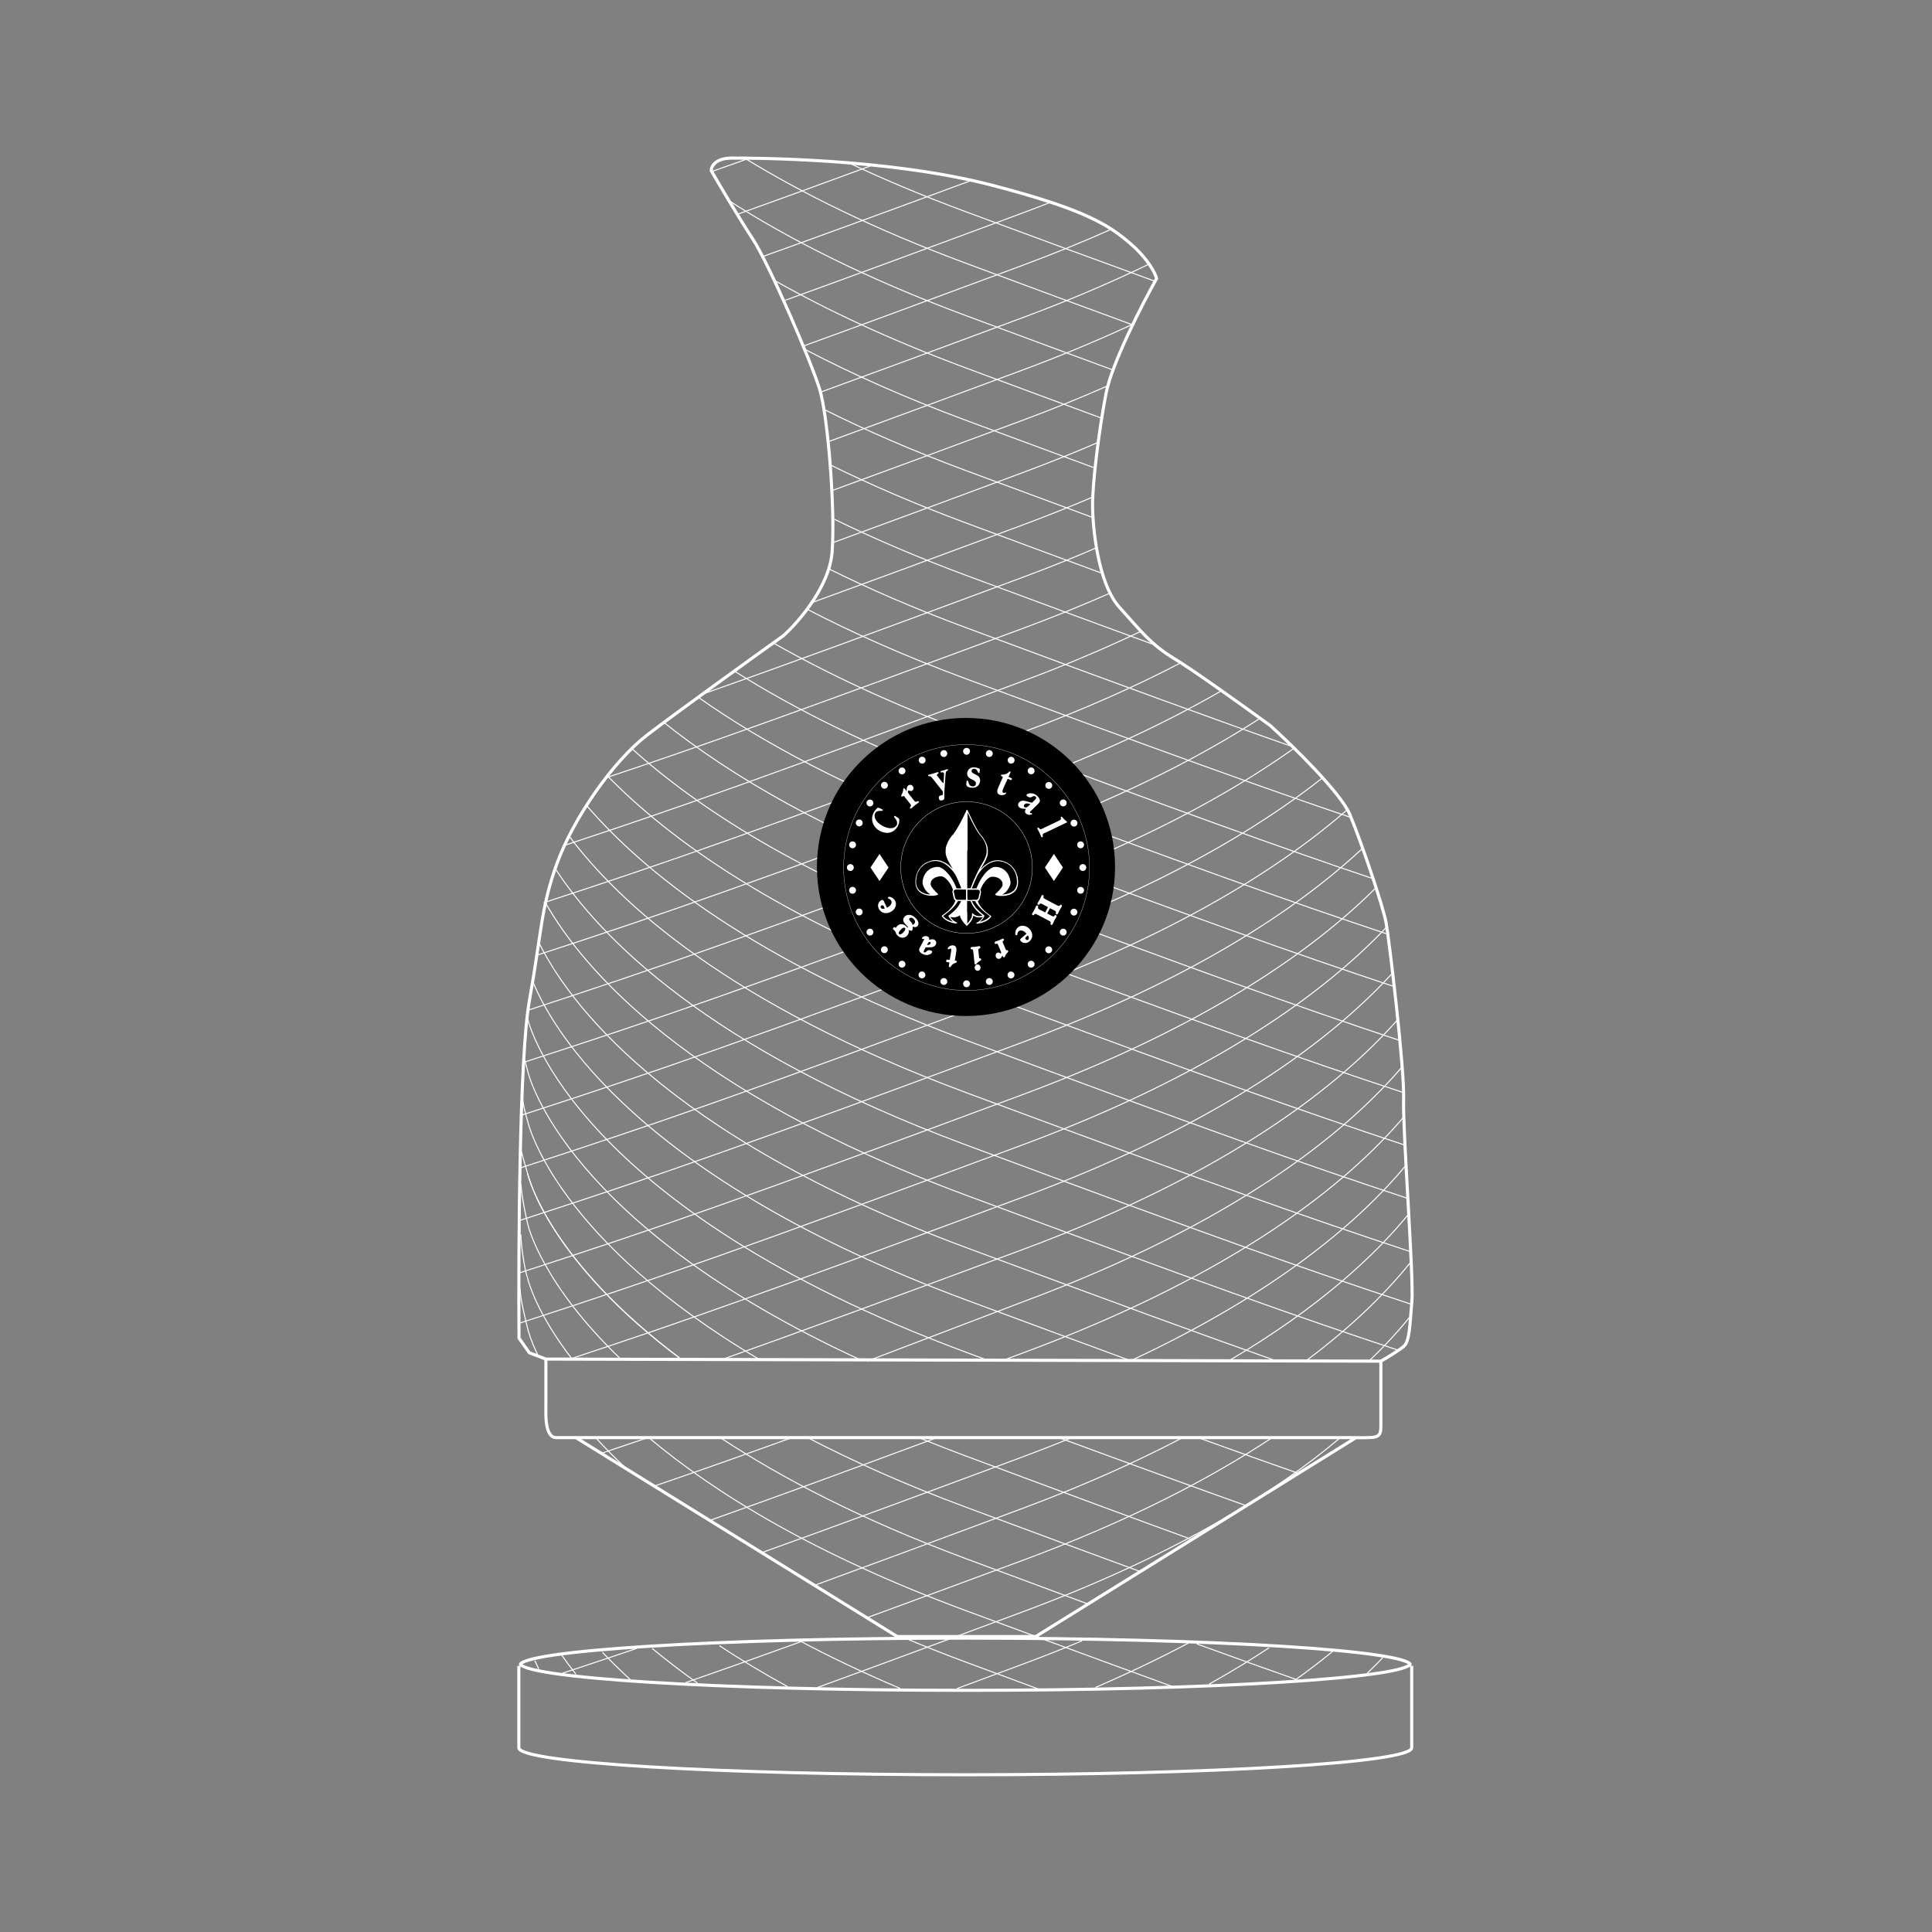 <?xml version="1.0" encoding="UTF-8"?>
<svg xmlns="http://www.w3.org/2000/svg" width="1873" height="1873" viewBox="0 0 1873 1873" fill="none">
  <rect x="0" y="0" width="1873" height="1873" fill="#808080" stroke="none"/>
  <g clip-path="url(#clip0_32_286)">
    <path d="M529.208 1317.57L513.179 1311.48L503.16 1297.27C502.492 1210.65 503.561 1024 513.179 970.407C525.201 903.411 524.199 880.063 540.229 836.414C556.258 792.765 594.328 737.949 627.389 712.572C653.838 692.27 726.572 639.823 759.633 616.137C774.327 602.941 804.315 568.225 806.72 534.929C809.725 493.31 802.712 403.981 794.698 377.589C786.683 351.196 745.607 255.777 729.578 231.414C716.754 211.924 697.519 179.306 689.504 165.433C689.504 161.373 693.511 153.252 709.541 153.252C729.578 153.252 860.659 153.252 962.006 179.644C1052.01 203.084 1075.21 218.218 1096.25 236.49C1113.08 251.107 1119.96 264.913 1121.3 269.988C1107.27 295.027 1077.82 352.414 1072.21 381.649C1065.2 418.193 1059.19 467.933 1059.19 489.25C1059.19 510.567 1064.19 565.382 1085.23 588.73C1106.27 612.077 1116.29 625.273 1138.33 638.47C1155.96 649.027 1207.79 686.179 1231.5 703.436C1253.54 723.4 1299.83 768.605 1308.65 789.719C1319.67 816.112 1340.7 878.033 1343.71 894.275C1346.72 910.516 1361.74 1036.39 1360.74 1065.83C1359.74 1095.26 1370.76 1239.41 1368.76 1261.74C1366.75 1284.07 1366.75 1300.31 1360.74 1305.39C1355.93 1309.45 1344.04 1316.56 1338.7 1319.6M529.208 1317.57V1363.25C529.208 1370.02 527.892 1393.7 539.227 1393.7C550.087 1393.7 550.087 1393.7 558.262 1393.7M529.208 1317.57L1338.7 1319.6M1338.7 1319.6V1380.51C1338.7 1389.64 1338.7 1393.7 1326.68 1393.7C1323.37 1393.7 1317.33 1394.04 1314.66 1393.7M1314.66 1393.7L1004.08 1586.57H869.836L558.262 1393.7M1314.66 1393.7H558.262" stroke="white" stroke-width="3"></path>
    <path d="M506.016 1614.86C504.593 1613.99 504.5 1613.47 504.5 1613.4C504.5 1613.33 504.593 1612.8 506.016 1611.94C507.332 1611.13 509.388 1610.29 512.228 1609.43C517.884 1607.71 526.299 1606.04 537.229 1604.44C559.068 1601.24 590.71 1598.35 629.856 1595.93C708.138 1591.08 816.305 1588.07 935.798 1588.07C1055.29 1588.07 1163.46 1591.08 1241.74 1595.93C1280.89 1598.35 1312.53 1601.24 1334.37 1604.44C1345.3 1606.04 1353.71 1607.71 1359.37 1609.43C1362.21 1610.29 1364.26 1611.13 1365.58 1611.94C1367 1612.8 1367.1 1613.33 1367.1 1613.4C1367.1 1613.47 1367 1613.99 1365.58 1614.86C1364.26 1615.66 1362.21 1616.51 1359.37 1617.37C1353.71 1619.08 1345.3 1620.75 1334.37 1622.36C1312.53 1625.56 1280.89 1628.44 1241.74 1630.87C1163.46 1635.72 1055.29 1638.72 935.798 1638.72C816.305 1638.72 708.138 1635.72 629.856 1630.87C590.71 1628.44 559.068 1625.56 537.229 1622.36C526.299 1620.75 517.884 1619.08 512.228 1617.37C509.388 1616.51 507.332 1615.66 506.016 1614.86Z" stroke="white" stroke-width="3"></path>
    <path d="M503 1615V1694.42C503 1708.86 696.77 1720.57 935.798 1720.57C1174.83 1720.57 1368.6 1708.86 1368.6 1694.42V1615" stroke="white" stroke-width="3"></path>
    <path d="M1144.79 642.53C1100.97 665.367 1050.18 688.107 991.327 709.971C728.642 807.563 648.711 835.414 527.044 875.161" stroke="white"></path>
    <path d="M1106.11 612.022C1071.74 628.409 1033.61 644.631 991.327 660.4C743.315 752.878 658.211 782.961 547.081 819.607" stroke="white"></path>
    <path d="M1076.06 575.031C1049.85 586.617 1021.66 598.078 991.327 609.307C772.972 690.133 680.893 722.946 586.153 754.465" stroke="white"></path>
    <path d="M1063.41 530.869C1040.84 540.614 1016.84 550.257 991.327 559.736C842.719 614.946 752.601 647.837 680.327 673.187" stroke="white"></path>
    <path d="M1060.03 481.57C1038.44 490.819 1015.57 499.974 991.327 508.981C906.533 540.483 840.782 564.719 786.523 584.433" stroke="white"></path>
    <path d="M1064.03 429.09C1041.28 438.926 1017.07 448.66 991.327 458.226C916.705 485.949 856.832 508.044 806.56 526.383" stroke="white"></path>
    <path d="M1073.05 374.399C1047.7 385.575 1020.5 396.631 991.327 407.471C916.209 435.378 856.036 457.583 805.558 475.994" stroke="white"></path>
    <path d="M1099.1 313.849C1066.57 329.052 1030.76 344.096 991.327 358.746C914.741 387.199 853.69 409.724 802.61 428.344" stroke="white"></path>
    <path d="M1114.13 255.947C1077.69 273.58 1036.93 291.048 991.327 307.991C910.665 337.958 847.235 361.35 794.537 380.529" stroke="white"></path>
    <path d="M777.506 335.961C833.471 315.668 901.781 290.504 991.327 257.236C1021.66 245.966 1049.85 234.463 1076.06 222.834" stroke="white"></path>
    <path d="M759.473 291.731C818.699 270.351 891.93 243.409 991.327 206.481C1000.77 202.971 1010.02 199.438 1019.05 195.886" stroke="white"></path>
    <path d="M739.436 248.696C792.533 229.709 856.896 206.222 942.811 174.507" stroke="white"></path>
    <path d="M843.628 160.948C792.643 179.726 750.925 194.893 714.39 207.941" stroke="white"></path>
    <path d="M690.345 166.176C701.841 162.125 713.813 157.876 726.412 153.374" stroke="white"></path>
    <path d="M991.327 1412.42C1007.84 1406.28 1023.72 1400.08 1038.99 1393.82" stroke="white"></path>
    <path d="M689.344 1473.54C744.73 1453.96 811.105 1429.77 905.641 1394.72M1095.09 1319.66C1239.27 1252.63 1319.59 1182.33 1363.83 1128.76" stroke="white"></path>
    <path d="M970.862 1319.33C977.559 1316.85 984.379 1314.33 991.327 1311.76C1199.62 1234.65 1306.97 1146.61 1361.58 1082.05M768.489 1393.45C714.758 1412.82 672.492 1427.67 633.24 1441.06" stroke="white"></path>
    <path d="M582.146 1409.21C597.771 1404.01 613.274 1398.78 629.233 1393.33M840.622 1319.6L991.327 1262.19C1197.8 1185.48 1305.09 1097.97 1360.14 1033.34" stroke="white"></path>
    <path d="M700.364 1317.82C769.346 1293.41 856.133 1261.66 991.327 1211.43C1192.45 1136.71 1299.46 1051.75 1355.75 987.664" stroke="white"></path>
    <path d="M553.092 1317.32C661.346 1281.68 747.805 1251.15 991.327 1160.67C1186.43 1088.19 1292.97 1006.07 1350.56 942.712" stroke="white"></path>
    <path d="M1344.66 898.335C1285.79 960.761 1179.95 1039.84 991.327 1109.92C711.753 1213.79 639.189 1238.66 503 1282.95" stroke="white"></path>
    <path d="M1333.79 860.776C1273.08 921.294 1168.87 995.234 991.327 1061.2C712.44 1164.81 639.546 1189.81 504.002 1233.9" stroke="white"></path>
    <path d="M1321.51 821.878C1259.35 880.032 1157.43 948.728 991.327 1010.44C711.753 1114.31 639.189 1139.18 503 1183.47" stroke="white"></path>
    <path d="M1306.54 784.644C1243.38 839.744 1144.73 902.693 991.327 959.685C712.44 1063.3 639.546 1088.3 504.002 1132.38" stroke="white"></path>
    <path d="M1282.04 754.191C1218.73 804.122 1126.19 858.828 991.327 908.93C713.817 1012.03 640.271 1037.3 506.006 1080.98" stroke="white"></path>
    <path d="M1254.39 725.508C1192.62 769.423 1107.74 815.931 991.327 859.021C715.2 961.232 641.01 986.663 508.009 1029.79" stroke="white"></path>
    <path d="M1222.33 695.908C1164.13 733.518 1088.78 772.268 991.327 808.604C717.986 910.528 642.527 936.66 512.017 979.319" stroke="white"></path>
    <path d="M1183.69 669.938C1131.79 699.859 1068.48 730.031 991.327 758.695C723.629 858.15 645.727 885.176 520.031 926.175" stroke="white"></path>
    <path d="M1340.54 1607.12C1335.81 1612.02 1330.79 1617.02 1325.46 1622.1" stroke="white"></path>
    <path d="M1292.14 1600.78C1280.91 1610 1268.69 1619.4 1255.39 1628.92" stroke="white"></path>
    <path d="M1172.23 1632.67C1193.35 1620.86 1212.67 1609.07 1230.34 1597.41" stroke="white"></path>
    <path d="M1062.03 1635.89C1095.03 1621.69 1124.99 1607.27 1152.2 1592.83" stroke="white"></path>
    <path d="M1049.01 1590.67C1030.7 1598.33 1011.48 1605.92 991.327 1613.41C968.855 1621.76 947.72 1629.6 927.783 1636.98" stroke="white"></path>
    <path d="M1299.47 1393.69C1268.45 1419.93 1229.38 1447.81 1180.25 1475.87C1128.99 1505.15 1066.78 1534.62 991.327 1562.66C966.963 1571.71 944.172 1580.16 922.774 1588.07C872.427 1606.7 829.791 1622.37 792.534 1635.92" stroke="white"></path>
    <path d="M1233.31 1393.7C1173.7 1433.26 1095.03 1474.36 991.327 1512.75C932.865 1534.39 883.455 1552.58 840.622 1568.24M1327.09 1319.6C1343.3 1304.06 1356.64 1289.34 1367.59 1275.77M778.508 1590.82C734.316 1606.79 697.814 1619.74 664.657 1631.24" stroke="white"></path>
    <path d="M1146.57 1393.7C1102.35 1416.94 1050.98 1440.09 991.327 1462.33C908.274 1493.3 843.49 1517.27 789.88 1536.83M1266.41 1319.04C1313.56 1283.83 1346.17 1250.56 1368.6 1222.36M617.211 1598.06C608.466 1601.04 599.816 1603.97 591.163 1606.87C575.988 1611.97 560.803 1617.01 545.078 1622.2" stroke="white"></path>
    <path d="M991.327 1412.42C880.416 1453.63 802.085 1482.4 739.436 1504.88M1191.27 1319.25C1278.95 1267.64 1333.01 1217.04 1366.06 1176.47" stroke="white"></path>
    <path d="M712.386 650.879C769.588 686.946 842.793 723.929 936.372 758.696C1157.04 840.676 1248.74 873.444 1344.55 905.39" stroke="white"></path>
    <path d="M750.456 623.74C801.132 652.556 862.384 681.535 936.372 709.124C1147.8 787.96 1240.83 821.452 1332.53 852.321" stroke="white"></path>
    <path d="M781.514 590.11C825.651 613.108 876.897 636.016 936.372 658.031C1130.16 729.764 1224.49 763.68 1309.49 792.436" stroke="white"></path>
    <path d="M802.552 551.013C841.734 570.478 886.115 589.789 936.372 608.461C1089.82 665.471 1180.91 698.682 1254.39 724.368" stroke="white"></path>
    <path d="M808.563 503.223C846.257 521.683 888.667 539.982 936.372 557.706C1010.99 585.429 1070.87 607.524 1121.14 625.863" stroke="white"></path>
    <path d="M804.92 450.676C843.52 469.744 887.125 488.654 936.372 506.951C985.93 525.362 1028.98 541.292 1067.04 555.287" stroke="white"></path>
    <path d="M799.547 397.249C839.46 417.221 884.825 437.045 936.372 456.196C982.911 473.485 1023.71 488.586 1060.03 501.952" stroke="white"></path>
    <path d="M780.511 338.775C824.875 362.034 876.446 385.207 936.372 407.471C983.339 424.92 1024.46 440.139 1061.03 453.596" stroke="white"></path>
    <path d="M751.458 272.21C801.939 300.734 862.871 329.408 936.372 356.716C986.366 375.289 1029.74 391.337 1068.04 405.421" stroke="white"></path>
    <path d="M705.373 193.677C763.569 231.149 838.924 269.757 936.372 305.961C991.67 326.505 1038.87 343.959 1080.06 359.083" stroke="white"></path>
    <path d="M721.403 153C777.225 187.28 847.639 222.24 936.372 255.206C999.448 278.639 1051.99 298.052 1097.1 314.574" stroke="white"></path>
    <path d="M822.589 157.746C856.698 173.852 894.495 189.795 936.372 205.297C1010 232.552 1069.28 254.348 1119.14 272.476" stroke="white"></path>
    <path d="M511.601 1137.9C512.478 1142.32 533.322 1222.78 660.206 1317.57" stroke="white"></path>
    <path d="M506.005 1059.74C506.807 1070.29 510.069 1082.41 511.601 1087.14C512.632 1092.36 541.268 1203.09 737.432 1318.65M891.716 1394.14C906.061 1400 920.939 1405.82 936.372 1411.57C984.63 1429.57 1026.72 1445.2 1064.03 1458.98C1098.04 1471.53 1128.08 1482.55 1155.2 1492.41" stroke="white"></path>
    <path d="M508.009 1025.22L511.601 1038.42C512.783 1044.36 550.228 1187.89 834.611 1318.53M1026.97 1393.92C1103.12 1421.94 1160.81 1442.88 1209.3 1460.1" stroke="white"></path>
    <path d="M511.601 987.664C512.912 994.271 558.797 1170.63 936.372 1310.91C943.32 1313.49 950.14 1316.02 956.836 1318.51M1258.39 1428.22C1229.82 1418.25 1198.66 1407.16 1162.22 1393.99" stroke="white"></path>
    <path d="M1095.09 1318.79C1050.43 1302.43 998.516 1283.24 936.372 1260.15C618.894 1142.21 535.921 998.744 516.772 952.136" stroke="white"></path>
    <path d="M1238.36 1319.68C1167.58 1294.76 1078.86 1262.34 936.372 1209.4C641.112 1099.71 548.683 967.943 521.789 912.547" stroke="white"></path>
    <path d="M1356.57 1309.34C1256.17 1276.04 1166.24 1244.05 936.372 1158.65C663.997 1057.45 564.229 937.481 529.287 876.003" stroke="white"></path>
    <path d="M1367.59 1264.26C1262.53 1229.58 1174.61 1198.43 936.372 1109.92C684.996 1016.53 580.639 907.143 538.574 842.505" stroke="white"></path>
    <path d="M551.34 810.022C600.371 875.725 707.36 974.083 936.372 1059.17C1174.61 1147.68 1262.53 1178.82 1367.59 1213.5" stroke="white"></path>
    <path d="M568.427 780.584C623.734 845.114 730.976 932.101 936.372 1008.41C1172.34 1096.08 1260.84 1127.47 1364.59 1161.76" stroke="white"></path>
    <path d="M589.159 752.442C649.138 813.819 754.111 889.941 936.372 957.655C1170.82 1044.76 1259.69 1076.3 1362.58 1110.34" stroke="white"></path>
    <path d="M612.201 725.397C674.856 782.133 775.513 848.203 936.372 907.746C1170.06 994.247 1259.11 1025.76 1361.58 1059.54" stroke="white"></path>
    <path d="M644.26 700.916C707.607 751.327 800.519 806.672 936.372 857.329C1167.01 943.328 1256.76 975.369 1357.58 1008.91" stroke="white"></path>
    <path d="M676.997 676.028C738.443 719.334 822.259 765.025 936.372 807.42C1162.41 891.399 1253.13 923.736 1351.56 956.449" stroke="white"></path>
    <path d="M518.5 1609.92C519.596 1612.42 520.852 1615.13 522.285 1618.04" stroke="white"></path>
    <path d="M558.374 1623.12C553.321 1616.75 548.794 1610.65 544.739 1604.85" stroke="white"></path>
    <path d="M584.002 1601.8C592.149 1610.39 601.184 1619.29 611.199 1628.44" stroke="white"></path>
    <path d="M632.238 1598.04C645.467 1609.04 660.112 1620.33 676.32 1631.77" stroke="white"></path>
    <path d="M697.358 1595.38C717.24 1608.5 739.209 1621.78 763.48 1635.07" stroke="white"></path>
    <path d="M774.5 1590.26C803.879 1605.9 836.49 1621.52 872.681 1636.86" stroke="white"></path>
    <path d="M504.002 1248.54C505.004 1262.76 509.068 1277.31 511.601 1288.13C511.88 1289.54 514.186 1298.67 521.299 1313.51M577.398 1393.7C586.417 1403.61 596.632 1413.97 608.194 1424.68M876.689 1587.8C895.6 1595.74 915.478 1603.62 936.372 1611.38C961.498 1620.71 984.951 1629.41 1006.93 1637.54" stroke="white"></path>
    <path d="M505.004 1196.77C505.004 1207.33 508.734 1231.96 511.601 1239.41C512.136 1242.1 520.11 1273.01 555.096 1318.17M629.233 1393.96C692.624 1447.18 789.354 1507.05 936.372 1561.47C964.729 1571.97 990.957 1581.65 1015.34 1590.63C1062.07 1607.85 1102.02 1622.46 1137.17 1635.2" stroke="white"></path>
    <path d="M505.004 1148.05C506.005 1161.25 509.736 1178.84 511.601 1186.62C512.321 1190.27 526.495 1245.34 601.735 1317.57M698.25 1393.7C757.383 1432.76 834.899 1473.22 936.372 1511.05C980.758 1527.6 1019.93 1542.16 1054.96 1555.11M1160.21 1593.71C1196.66 1606.94 1227.84 1618.08 1256.39 1628.09" stroke="white"></path>
    <path d="M505.004 1114.55C506.607 1121.05 510.07 1132.82 511.601 1137.9C512.481 1142.33 533.441 1223.24 661.292 1318.38M782.515 1393.5C826.426 1416.4 877.346 1439.22 936.372 1461.14C1003.47 1486.07 1058.64 1506.45 1105.63 1523.64" stroke="white"></path>
    <circle cx="936.5" cy="840.5" r="144.5" fill="black"></circle>
    <g clip-path="url(#clip1_32_286)">
      <path d="M937.033 960.216C1002.86 960.216 1056.22 906.856 1056.22 841.033C1056.22 775.209 1002.86 721.849 937.033 721.849C871.209 721.849 817.849 775.209 817.849 841.033C817.849 906.856 871.209 960.216 937.033 960.216Z" stroke="white" stroke-width="0.25" stroke-miterlimit="10"></path>
      <path d="M937.033 904.837C972.271 904.837 1000.84 876.271 1000.84 841.033C1000.84 805.795 972.271 777.229 937.033 777.229C901.795 777.229 873.229 805.795 873.229 841.033C873.229 876.271 901.795 904.837 937.033 904.837Z" stroke="white" stroke-width="0.31" stroke-miterlimit="10"></path>
      <path d="M936.837 897.392C936.837 897.392 936.837 897.261 936.771 897.196C936.51 896.935 936.249 896.673 935.988 896.412C935.661 896.086 935.335 895.694 935.008 895.367C934.616 894.91 934.224 894.453 933.833 893.931C933.31 893.147 932.722 892.429 932.265 891.58C931.939 890.992 931.677 890.469 931.351 889.882C931.09 889.359 930.959 888.837 930.763 888.314C930.763 888.053 930.633 887.792 930.698 887.531C930.698 887.4 930.567 887.335 930.502 887.4C930.371 887.465 930.241 887.531 930.11 887.661C929.979 887.792 929.849 887.857 929.718 887.922C929.326 888.118 929 888.249 928.608 888.445C928.151 888.706 927.628 888.837 927.171 888.967C926.845 889.033 926.518 889.163 926.126 889.163C925.93 889.294 925.669 889.163 925.539 889.294C925.277 889.424 925.082 889.294 924.886 889.359C924.69 889.359 924.428 889.359 924.233 889.359C923.841 889.294 923.384 889.359 922.992 889.294C922.6 889.229 922.208 889.229 921.816 889.033C921.686 889.033 921.424 888.967 921.359 889.033C921.228 889.163 921.555 889.229 921.555 889.424C921.882 889.882 922.273 890.339 922.6 890.731C922.992 891.188 923.384 891.58 923.841 891.971C924.363 892.429 924.886 892.82 925.473 893.147C925.93 893.408 926.322 893.669 926.779 893.931C926.975 894.061 927.171 894.061 927.367 894.192C927.498 894.257 927.563 894.388 927.694 894.453C927.694 894.453 927.759 894.584 927.824 894.714C927.694 894.714 927.824 894.91 927.694 895.041C927.563 895.171 927.367 895.302 927.171 895.302C926.975 895.302 926.779 895.302 926.518 895.237C926.322 895.171 926.061 895.302 925.865 895.171C925.539 895.171 925.147 895.106 924.82 894.975C924.559 894.91 924.233 894.91 923.971 894.845C923.71 894.845 923.449 894.714 923.188 894.649C922.926 894.649 922.73 894.453 922.469 894.388C922.143 894.257 921.751 894.192 921.424 894.061C920.967 893.931 920.51 893.735 920.053 893.539C919.4 893.278 918.747 893.016 918.094 892.624C917.506 892.298 916.853 891.906 916.33 891.514C916.004 891.318 915.743 891.057 915.416 890.796C915.09 890.535 914.763 890.208 914.437 889.882C913.979 889.359 913.457 888.837 913.13 888.184C913 887.922 913.065 887.792 913.196 887.596C913.326 887.465 913.522 887.335 913.653 887.204C914.11 886.878 914.633 886.616 915.09 886.29C915.482 886.029 915.873 885.702 916.265 885.375C916.788 885.049 917.245 884.657 917.702 884.265C917.963 884.069 918.224 883.808 918.486 883.612C919.335 882.959 920.053 882.241 920.771 881.457C921.098 881.065 921.49 880.673 921.816 880.282C922.012 880.02 922.208 879.824 922.469 879.563C922.796 879.171 923.122 878.78 923.384 878.388C923.71 877.996 924.037 877.539 924.298 877.082C924.428 876.886 924.494 876.69 924.69 876.494C924.951 875.906 925.343 875.318 925.604 874.731C925.669 874.535 925.8 874.339 925.8 874.143C925.865 873.882 925.996 873.62 926.126 873.359C926.192 873.163 926.192 873.163 926.126 872.967C926.061 872.902 925.93 872.902 925.865 872.837C925.604 872.641 925.408 872.314 925.212 872.053C924.951 871.465 924.624 870.878 924.494 870.224C924.363 869.767 924.298 869.31 924.167 868.853C924.167 868.657 924.102 868.461 924.037 868.265C924.037 867.873 923.906 867.482 923.841 867.09C923.841 866.829 923.71 866.633 923.71 866.371C923.514 866.241 923.71 865.98 923.514 865.849C923.514 865.392 923.318 864.935 923.318 864.478C923.318 863.89 923.579 863.367 923.841 862.91C923.906 862.78 923.971 862.714 923.841 862.518C923.645 862.061 923.449 861.539 923.318 861.082C923.318 860.886 923.188 860.69 923.122 860.559C922.73 859.775 922.469 858.927 922.012 858.208C921.751 857.751 921.49 857.359 921.228 856.902C921.033 856.641 920.837 856.38 920.706 856.184C920.51 855.857 920.249 855.531 920.053 855.204C919.922 855.008 919.792 854.812 919.596 854.616C919.269 854.224 918.877 853.833 918.616 853.375C918.616 853.31 918.486 853.245 918.42 853.18C918.159 852.918 917.898 852.657 917.702 852.461C917.114 851.873 916.461 851.351 915.743 850.829C915.351 850.567 914.959 850.306 914.567 850.11C914.371 849.98 914.11 849.914 913.914 849.849C913.653 849.718 913.392 849.784 913.196 849.588C912.739 849.588 912.347 849.392 911.89 849.522C911.433 849.588 911.041 849.522 910.584 849.588C910.257 849.588 909.93 849.653 909.604 849.784C909.277 849.914 908.951 849.914 908.624 850.045C908.298 850.175 907.971 850.241 907.645 850.371C907.318 850.502 906.926 850.633 906.6 850.763C906.143 851.024 905.62 851.286 905.163 851.612C904.706 851.939 904.249 852.331 903.857 852.722C903.204 853.375 902.747 854.159 902.486 855.073C902.42 855.335 902.355 855.661 902.29 855.922C902.159 856.314 902.29 856.706 902.224 857.098C902.224 857.229 902.224 857.294 902.224 857.424C902.355 857.686 902.29 858.012 902.42 858.339C902.486 858.535 902.551 858.796 902.682 858.992C902.943 859.514 903.269 860.037 903.661 860.559C904.118 861.147 904.575 861.669 905.033 862.192C905.294 862.518 905.62 862.78 905.882 863.171C906.469 863.89 907.122 864.543 907.841 865.196C908.298 865.653 908.755 866.045 909.212 866.502C909.343 866.633 909.473 866.763 909.473 866.894C909.473 867.09 909.277 867.416 909.082 867.482C908.82 867.482 908.624 867.743 908.363 867.743C907.841 867.873 907.318 868.004 906.796 868.135C906.404 868.2 905.947 868.2 905.555 868.396C905.228 868.396 904.837 868.331 904.575 868.396C904.249 868.526 903.857 868.396 903.53 868.396C903.204 868.396 902.812 868.396 902.551 868.396C902.028 868.265 901.571 868.396 901.049 868.331C900.853 868.331 900.788 868.2 900.592 868.2C900.461 868.2 900.265 868.265 900.135 868.135C899.873 868.135 899.612 868.069 899.351 868.004C898.959 868.004 898.567 867.873 898.175 867.808C897.784 867.743 897.392 867.612 897 867.482C896.543 867.351 896.086 867.155 895.628 867.024C895.106 866.829 894.584 866.567 893.996 866.306C893.277 865.98 892.69 865.457 891.971 865.065C891.775 864.935 891.579 864.739 891.384 864.608C891.188 864.478 891.057 864.282 890.926 864.151C890.796 864.02 890.665 863.89 890.535 863.759C889.882 863.106 889.424 862.322 888.967 861.539C888.641 861.016 888.445 860.429 888.184 859.841C888.053 859.514 887.988 859.188 887.922 858.861C887.792 858.469 887.726 858.078 887.661 857.686C887.53 856.967 887.465 856.314 887.465 855.596C887.465 855.4 887.335 855.269 887.4 855.073C887.4 854.747 887.53 854.486 887.53 854.159C887.53 853.833 887.53 853.506 887.53 853.18C887.596 852.853 887.53 852.527 887.596 852.2C887.726 851.808 887.661 851.351 887.857 850.959C887.922 850.763 887.857 850.567 887.922 850.371C887.988 849.718 888.184 849.131 888.314 848.543C888.445 847.955 888.706 847.433 888.902 846.91C889.098 846.322 889.359 845.735 889.62 845.147C889.816 844.69 889.947 844.298 890.273 843.906C890.273 843.645 890.469 843.514 890.6 843.318C890.796 842.796 891.188 842.339 891.514 841.882C891.971 841.294 892.428 840.706 892.951 840.118C893.212 839.857 893.408 839.531 893.669 839.335C894.061 839.073 894.388 838.682 894.714 838.42C895.171 838.029 895.628 837.702 896.151 837.31C896.477 837.049 896.869 836.788 897.326 836.592C897.784 836.396 898.175 836.135 898.633 835.939C899.286 835.612 900.004 835.351 900.722 835.09C901.441 834.829 902.159 834.633 902.812 834.371C903.139 834.241 903.4 834.241 903.726 834.175C903.922 834.175 904.118 834.045 904.314 834.045C904.445 833.849 904.771 834.045 904.902 833.914C904.902 833.914 904.902 833.914 904.967 833.914C905.359 833.914 905.686 833.784 906.077 833.849C906.208 833.849 906.273 833.718 906.404 833.784C906.535 833.784 906.6 833.784 906.73 833.784C907.057 833.784 907.384 833.784 907.775 833.849C908.102 833.849 908.494 833.849 908.755 833.849C909.212 833.98 909.735 833.849 910.126 834.11C910.649 834.11 911.041 834.306 911.563 834.371C911.955 834.371 912.347 834.633 912.739 834.763C914.045 835.22 915.286 835.873 916.526 836.461C916.918 836.657 917.245 836.918 917.637 837.18C918.028 837.441 918.42 837.767 918.812 837.963C919.008 838.094 919.139 838.224 919.335 838.355C919.792 838.682 920.184 839.073 920.641 839.4C921.228 840.053 921.947 840.575 922.535 841.229C922.861 841.62 923.188 841.947 923.514 842.273C923.514 842.273 923.579 842.404 923.71 842.404C923.645 842.339 923.645 842.143 923.514 842.078C922.992 841.359 922.665 840.575 922.208 839.857C921.882 839.204 921.49 838.551 921.098 837.898C920.837 837.506 920.575 837.049 920.379 836.592C920.053 836.069 919.726 835.482 919.465 834.959C919.204 834.371 918.877 833.849 918.616 833.327C918.355 832.804 918.159 832.282 917.963 831.759C917.702 831.041 917.441 830.322 917.245 829.539C917.114 829.212 917.049 828.886 916.984 828.559C916.984 828.037 916.788 827.58 916.788 827.057C916.657 826.731 916.722 826.339 916.722 826.012C916.722 825.686 916.722 825.294 916.722 824.967C916.853 824.38 916.722 823.792 916.788 823.269C916.853 822.747 916.918 822.29 916.984 821.767C917.049 821.31 917.245 820.853 917.31 820.331C917.31 819.939 917.571 819.612 917.702 819.22C917.963 818.437 918.29 817.718 918.616 817C918.877 816.282 919.269 815.629 919.596 814.975C919.988 814.192 920.445 813.473 920.967 812.69C921.163 812.363 921.359 812.037 921.555 811.775C921.686 811.58 921.816 811.449 921.947 811.318C922.143 811.057 922.273 810.796 922.535 810.6C922.665 810.469 922.73 810.339 922.861 810.208C922.992 810.078 923.122 810.012 923.188 809.816C923.188 809.686 923.384 809.62 923.449 809.555C923.645 809.359 923.841 809.098 924.037 808.902C924.233 808.706 924.363 808.445 924.494 808.249C925.277 807.335 925.865 806.29 926.518 805.31C926.845 804.853 927.041 804.396 927.367 804.004C927.694 803.482 927.955 802.959 928.282 802.502C928.543 802.045 928.804 801.588 929.065 801.131C929.392 800.543 929.718 800.02 930.045 799.433C930.371 798.845 930.698 798.322 930.959 797.735C931.09 797.473 931.22 797.278 931.351 797.016C931.612 796.429 931.873 795.906 932.2 795.318C932.918 793.947 933.637 792.575 934.29 791.204C934.551 790.616 934.812 790.029 935.073 789.506C935.335 788.918 935.726 788.331 935.988 787.678C936.249 787.024 936.641 786.371 936.837 785.718C936.902 785.457 937.033 785.196 937.359 785.131C937.424 785.131 937.49 785 937.555 785.065C937.62 785.131 937.816 785.131 937.882 785.261C938.012 785.588 938.143 785.914 938.339 786.241C938.469 786.567 938.73 786.829 938.796 787.22C938.796 787.416 938.992 787.547 939.057 787.678C939.318 788.2 939.514 788.722 939.71 789.18C940.037 789.963 940.494 790.747 940.82 791.531C941.016 792.053 941.343 792.51 941.539 792.967C941.8 793.62 942.192 794.273 942.453 794.927C942.518 795.122 942.584 795.318 942.714 795.449C942.845 795.58 942.845 795.775 942.91 795.971C943.498 796.951 943.955 797.996 944.477 799.041C944.739 799.433 944.869 799.89 945.13 800.282C945.522 800.935 945.849 801.522 946.175 802.175C946.502 802.763 946.894 803.351 947.155 803.939C947.416 804.396 947.743 804.788 947.939 805.245C948.33 805.963 948.788 806.616 949.245 807.269C949.506 807.661 949.833 808.053 950.094 808.445C950.42 808.902 950.747 809.229 951.073 809.686C951.269 809.947 951.53 810.208 951.792 810.469C951.988 810.665 952.184 810.927 952.379 811.188C952.641 811.449 952.771 811.775 952.967 812.037C953.228 812.429 953.49 812.755 953.686 813.147C953.947 813.604 954.208 813.996 954.469 814.453C954.73 814.91 954.926 815.367 955.253 815.824C955.253 816.216 955.579 816.478 955.71 816.804C955.775 817.065 955.971 817.327 956.102 817.588C956.233 817.849 956.298 818.11 956.428 818.371C956.559 818.763 956.755 819.155 956.886 819.547C956.951 819.743 957.016 819.939 957.082 820.2C957.147 820.396 957.147 820.657 957.212 820.853C957.277 821.18 957.277 821.506 957.473 821.833C957.473 821.898 957.473 822.094 957.473 822.159C957.473 822.29 957.604 822.355 957.539 822.486C957.539 822.878 957.669 823.335 957.604 823.726C957.8 824.314 957.669 824.902 957.669 825.424C957.669 826.012 957.669 826.6 957.669 827.188C957.669 827.841 957.604 828.559 957.343 829.212C957.343 829.735 957.016 830.127 956.951 830.584C956.69 831.041 956.559 831.563 956.363 832.086C956.167 832.608 955.906 833.065 955.775 833.588C955.775 833.784 955.579 833.914 955.514 834.045C955.318 834.437 955.188 834.829 954.992 835.22C954.73 835.743 954.404 836.265 954.077 836.788C953.751 837.31 953.424 837.833 953.163 838.355C952.902 838.878 952.575 839.4 952.249 839.857C952.184 839.988 952.118 840.118 952.053 840.249C951.857 840.706 951.53 841.163 951.269 841.62C951.073 841.947 950.943 842.273 950.747 842.6C950.747 842.665 950.747 842.665 950.747 842.665H950.877C951.073 842.273 951.465 842.012 951.726 841.686C951.988 841.359 952.314 841.033 952.641 840.771C953.033 840.445 953.359 840.118 953.686 839.792C954.143 839.4 954.6 839.008 955.122 838.616C955.645 838.159 956.233 837.767 956.82 837.375C957.277 837.049 957.8 836.788 958.322 836.461C958.714 836.2 959.171 836.004 959.628 835.743C959.89 835.612 960.151 835.482 960.477 835.416C960.739 835.286 961.065 835.155 961.326 835.024C961.588 834.959 961.914 834.829 962.175 834.763C962.502 834.698 962.828 834.567 963.22 834.502C963.547 834.437 963.873 834.306 964.2 834.241C964.461 834.241 964.722 834.175 964.984 834.11C965.375 834.11 965.767 834.11 966.159 834.045C966.877 833.914 967.596 834.045 968.314 833.98C968.51 833.98 968.641 834.11 968.837 834.11C968.967 834.11 969.163 834.045 969.359 834.175C969.359 834.175 969.49 834.175 969.555 834.175C969.882 834.175 970.143 834.241 970.404 834.306C970.6 834.306 970.796 834.306 970.992 834.437C971.449 834.437 971.841 834.633 972.233 834.763C972.755 834.959 973.343 835.09 973.865 835.286C974.388 835.482 974.91 835.678 975.433 835.939C975.628 836.069 975.89 836.069 976.02 836.2C976.347 836.461 976.804 836.592 977.13 836.853C977.326 836.984 977.588 837.049 977.718 837.245C978.045 837.31 978.241 837.637 978.567 837.767C978.828 837.963 979.09 838.159 979.351 838.355C980.135 838.878 980.722 839.596 981.375 840.249C981.963 840.771 982.355 841.424 982.877 842.078C983.4 842.665 983.726 843.384 984.184 844.037C984.445 844.69 984.837 845.278 985.098 845.931C985.294 846.388 985.49 846.845 985.62 847.302C985.751 847.759 985.947 848.216 986.077 848.673C986.143 848.935 986.208 849.261 986.339 849.522C986.339 849.718 986.404 849.914 986.535 850.11C986.6 850.306 986.535 850.502 986.665 850.698C986.665 850.698 986.665 850.698 986.665 850.763C986.665 851.155 986.665 851.482 986.796 851.873C986.861 852.265 986.796 852.722 986.796 853.114C986.796 853.31 986.796 853.441 986.926 853.637C986.992 853.506 986.926 853.375 986.926 853.245C986.926 853.245 986.926 853.114 986.992 853.114V856.314C986.992 856.314 986.926 856.314 986.926 856.38C986.926 856.771 986.796 857.229 986.861 857.62V857.751C986.665 857.882 986.861 858.078 986.73 858.208C986.6 858.339 986.73 858.535 986.665 858.665C986.535 858.796 986.665 858.992 986.535 859.122C986.535 859.58 986.012 860.69 985.882 861.016C985.62 861.539 985.359 861.996 985.098 862.518C984.771 863.106 984.314 863.629 983.857 864.151C983.4 864.673 982.812 865.131 982.224 865.522C981.637 865.98 981.049 866.306 980.461 866.633C980.135 866.829 979.808 866.959 979.482 867.09C979.155 867.22 978.828 867.351 978.437 867.482C977.914 867.678 977.392 867.808 976.869 867.939C976.216 868.135 975.498 868.265 974.779 868.396C974.518 868.396 974.257 868.396 974.061 868.461C973.865 868.527 973.669 868.527 973.473 868.461C973.277 868.461 973.082 868.592 972.82 868.592C972.233 868.592 971.579 868.592 970.992 868.592C970.404 868.592 969.751 868.657 969.163 868.527C968.967 868.527 968.641 868.527 968.445 868.527C968.249 868.461 967.988 868.526 967.792 868.396C967.335 868.396 966.877 868.2 966.42 868.135C965.898 868.069 965.506 867.808 964.984 867.612C964.853 867.612 964.853 867.416 964.788 867.286C964.788 867.22 964.788 867.09 964.788 867.024C964.853 866.829 964.984 866.698 965.114 866.567C965.441 866.306 965.702 866.045 966.028 865.784C966.877 864.869 967.857 864.02 968.706 863.041C968.902 862.78 969.098 862.584 969.359 862.322C969.816 861.8 970.273 861.278 970.665 860.69C971.057 860.167 971.449 859.645 971.645 858.992C971.841 858.469 971.971 858.012 971.971 857.555C971.971 857.098 971.971 856.575 971.906 856.118C971.775 855.661 971.71 855.269 971.514 854.878C971.318 854.551 971.188 854.224 970.926 853.898C970.6 853.506 970.273 853.114 969.947 852.722C969.816 852.592 969.62 852.527 969.49 852.331C969.098 851.939 968.641 851.678 968.184 851.416C967.661 851.155 967.204 850.894 966.682 850.698C966.159 850.502 965.637 850.371 965.114 850.241C964.918 850.241 964.657 850.11 964.461 850.175C964.33 849.98 964.069 850.175 963.873 850.045C963.743 849.914 963.482 850.045 963.286 849.98C963.09 849.914 962.828 849.98 962.633 849.98C962.437 849.98 962.241 849.98 962.045 849.98C961.457 849.98 960.935 849.98 960.412 850.241C960.02 850.371 959.694 850.502 959.302 850.698C958.584 851.09 957.996 851.547 957.408 852.004C957.147 852.2 956.951 852.396 956.755 852.657C956.559 852.853 956.298 853.049 956.102 853.245C955.645 853.767 955.188 854.355 954.73 854.943C954.208 855.531 953.816 856.184 953.359 856.771C953.228 856.902 953.163 857.098 953.098 857.229C952.771 857.62 952.445 858.143 952.249 858.6C951.922 859.253 951.596 859.906 951.335 860.624C951.204 861.016 950.943 861.473 950.812 861.865C950.747 862.061 950.682 862.322 950.551 862.518C950.42 862.78 950.355 862.975 950.551 863.171C950.616 863.171 950.682 863.367 950.682 863.433C950.943 863.89 951.073 864.347 951.073 864.869C951.073 865 950.943 865.065 950.943 865.261C950.943 865.392 950.943 865.522 950.877 865.588C950.877 865.784 950.812 865.98 950.812 866.241C950.812 866.502 950.747 866.763 950.682 867.024C950.682 867.286 950.486 867.547 950.486 867.808C950.486 868.2 950.29 868.592 950.29 868.984C950.094 869.441 950.028 869.898 949.963 870.355C949.833 871.008 949.637 871.596 949.31 872.184C949.114 872.51 948.853 872.837 948.526 873.098C948.33 873.229 948.2 873.424 948.004 873.555C948.004 873.555 948.004 873.62 948.004 873.686C948.265 874.339 948.461 874.992 948.722 875.58C949.049 876.298 949.441 877.016 949.963 877.669C950.29 878.192 950.616 878.714 951.008 879.171C951.4 879.694 951.792 880.151 952.249 880.673C952.575 881.065 952.902 881.522 953.294 881.849C953.751 882.241 954.143 882.698 954.535 883.09C954.796 883.351 955.057 883.482 955.318 883.743C955.449 883.873 955.645 884.004 955.775 884.135C955.906 884.265 956.102 884.331 956.233 884.527C956.559 884.918 956.951 885.18 957.343 885.441C957.865 885.833 958.388 886.224 958.91 886.616C959.302 886.878 959.628 887.139 960.02 887.4C960.347 887.596 960.673 887.857 960.935 888.118C961.065 888.249 961 888.38 960.935 888.445C960.935 888.575 960.869 888.706 960.804 888.771C960.412 889.294 960.02 889.882 959.563 890.339C959.106 890.861 958.584 891.253 958.061 891.645C957.539 892.037 956.951 892.429 956.298 892.755C955.645 893.082 954.926 893.473 954.273 893.735C953.686 893.996 953.033 894.192 952.445 894.388C951.988 894.518 951.53 894.649 951.139 894.78C950.551 894.91 950.028 895.106 949.441 895.171C949.245 895.171 949.049 895.171 948.918 895.237C948.657 895.367 948.33 895.367 948.069 895.433C947.808 895.433 947.547 895.433 947.351 895.498C947.155 895.563 947.024 895.498 946.894 895.498C946.633 895.433 946.437 895.171 946.502 894.91C946.502 894.714 946.698 894.649 946.828 894.518C947.22 894.257 947.612 894.127 948.004 893.931C948.265 893.8 948.526 893.604 948.722 893.473C949.31 893.147 949.767 892.624 950.29 892.233C950.747 891.841 951.139 891.384 951.53 890.927C951.988 890.404 952.314 889.816 952.706 889.229C952.706 889.163 952.706 889.033 952.706 888.967C952.706 888.967 952.575 888.967 952.51 888.967C952.118 889.163 951.726 889.229 951.335 889.294C950.943 889.294 950.616 889.424 950.224 889.424C949.637 889.424 949.049 889.424 948.461 889.424C948.135 889.424 947.873 889.294 947.547 889.359C947.416 889.229 947.22 889.359 947.09 889.229C946.633 889.033 946.11 888.967 945.653 888.706C944.935 888.38 944.543 888.249 943.89 887.661C943.824 887.596 943.694 887.661 943.694 887.661C943.694 887.792 943.563 887.857 943.563 887.988C943.563 888.314 943.433 888.641 943.367 888.967C943.171 889.62 942.91 890.273 942.649 890.861C942.518 891.122 942.388 891.384 942.257 891.645C941.996 892.167 941.669 892.69 941.343 893.147C940.886 893.8 940.428 894.453 939.841 895.041C939.449 895.498 939.057 895.955 938.665 896.347C938.665 896.347 938.535 896.412 938.535 896.478C938.273 896.869 938.012 897.131 937.62 897.392C937.555 897.392 937.49 897.522 937.555 897.588H937.033L936.837 897.392ZM937.686 824.575V860.755C937.686 860.755 937.686 861.016 937.686 861.082C937.686 861.212 937.686 861.343 937.882 861.147C937.947 861.082 938.077 861.212 938.143 861.147C938.273 861.147 938.339 861.082 938.469 861.147C938.469 861.147 938.6 861.147 938.665 861.147C939.318 861.147 939.971 861.212 940.624 861.082C940.755 861.082 940.886 861.082 941.016 861.082C941.147 861.082 941.016 860.886 941.082 860.755C941.277 860.363 941.408 859.906 941.539 859.514C941.8 858.861 942.061 858.208 942.322 857.555C942.453 857.294 942.584 857.033 942.649 856.771C942.845 856.184 943.106 855.596 943.367 855.008C943.628 854.42 943.824 853.833 944.086 853.245C944.412 852.527 944.673 851.873 945 851.155C945.261 850.502 945.588 849.849 945.914 849.196C946.11 848.739 946.371 848.282 946.567 847.824C946.894 847.106 947.22 846.322 947.612 845.604C948.2 844.494 948.657 843.384 949.31 842.339C949.637 841.751 949.963 841.163 950.224 840.575C950.355 840.249 950.551 839.988 950.747 839.661C950.877 839.465 950.943 839.204 951.139 839.008C951.465 838.486 951.726 837.963 952.053 837.441C952.249 837.114 952.445 836.722 952.641 836.396C952.967 835.873 953.294 835.351 953.555 834.829C953.947 834.045 954.339 833.261 954.73 832.478C954.992 831.89 955.188 831.237 955.449 830.584C955.645 829.996 955.841 829.408 956.037 828.82C956.167 828.363 956.298 827.971 956.363 827.514C956.363 826.992 956.494 826.535 956.494 826.012C956.494 825.294 956.494 824.51 956.494 823.792C956.494 823.335 956.363 822.878 956.428 822.42V822.355C956.298 822.224 956.363 822.094 956.363 821.963C956.363 821.833 956.233 821.702 956.298 821.571C956.298 821.31 956.233 821.114 956.167 820.853C956.167 820.592 956.037 820.331 955.971 820.069C955.906 819.808 955.841 819.482 955.775 819.22C955.449 818.175 955.057 817.131 954.6 816.216C954.208 815.433 953.816 814.649 953.359 813.865C952.771 812.951 952.118 812.037 951.465 811.253C951.139 810.861 950.812 810.535 950.551 810.143C950.42 809.947 950.159 809.751 950.028 809.555C949.833 809.229 949.571 808.902 949.31 808.641C949.049 808.249 948.788 807.857 948.461 807.465C948.135 806.943 947.808 806.42 947.416 805.898C946.763 804.918 946.241 803.939 945.653 802.959C945.261 802.306 944.869 801.653 944.543 800.935C944.151 800.282 943.824 799.563 943.433 798.91C942.975 798.127 942.584 797.278 942.192 796.494C941.669 795.514 941.147 794.469 940.69 793.424C940.363 792.706 939.971 791.922 939.645 791.204C939.449 790.747 939.253 790.29 938.992 789.898C938.73 789.375 938.535 788.788 938.273 788.265C938.208 788.135 938.208 787.873 938.012 787.873C937.882 787.873 938.012 788.135 938.012 788.331C938.012 800.347 938.012 812.429 938.012 824.445L937.686 824.575ZM929.784 861.278C930.306 861.278 930.763 861.278 931.286 861.278C931.416 861.278 931.612 861.278 931.743 861.212H931.873C931.873 861.212 931.873 861.082 931.873 861.016C931.612 860.429 931.416 859.775 931.155 859.122C930.894 858.469 930.633 857.816 930.371 857.229C930.11 856.575 929.849 855.857 929.522 855.204C929.392 854.943 929.392 854.682 929.196 854.486C929.196 854.029 928.869 853.637 928.739 853.245C928.543 852.853 928.347 852.396 928.151 852.004C927.955 851.678 927.759 851.286 927.628 850.959C927.498 850.633 927.367 850.371 927.237 850.11C927.171 849.784 927.041 849.522 926.845 849.261C926.649 848.804 926.453 848.347 926.192 847.955C925.539 846.975 924.951 845.996 924.167 845.147C924.037 845.016 923.906 844.82 923.775 844.624C923.645 844.363 923.449 844.167 923.253 843.971C923.122 843.841 923.057 843.775 922.926 843.645C922.535 843.122 922.077 842.665 921.62 842.143C921.294 841.816 921.033 841.49 920.641 841.229C920.249 840.967 919.922 840.575 919.596 840.249C919.139 839.792 918.616 839.4 918.159 839.008C917.833 838.747 917.571 838.551 917.245 838.355C916.853 838.094 916.461 837.833 916.135 837.571C915.808 837.375 915.482 837.18 915.155 836.984C914.306 836.527 913.457 836.135 912.608 835.808C912.347 835.678 912.02 835.547 911.694 835.482C911.498 835.482 911.302 835.351 911.041 835.286C910.845 835.286 910.584 835.155 910.388 835.155C910.126 835.155 909.865 835.024 909.604 834.959C909.408 834.959 909.212 834.959 908.951 834.894C908.755 834.894 908.494 834.894 908.298 834.763C907.775 834.763 907.253 834.763 906.73 834.698C906.535 834.698 906.339 834.829 906.143 834.763C905.882 834.763 905.555 834.763 905.294 834.763C904.967 834.763 904.706 834.894 904.379 834.829H904.314C904.184 835.024 903.988 834.829 903.857 834.959C903.726 835.09 903.465 834.959 903.335 835.09C903.139 835.09 903.008 835.155 902.812 835.155C902.42 835.155 902.094 835.351 901.702 835.482C900.984 835.678 900.265 836.004 899.547 836.265C898.633 836.722 897.653 837.18 896.804 837.702C896.151 838.094 895.563 838.551 894.975 839.073C894.649 839.4 894.257 839.661 893.996 839.988C893.996 839.988 893.93 840.118 893.8 840.118C893.669 840.118 893.539 840.314 893.473 840.38C893.408 840.575 893.212 840.706 893.082 840.837C893.016 840.902 892.886 840.967 892.82 841.098C892.559 841.555 892.233 841.882 891.906 842.339C891.645 842.731 891.384 843.122 891.122 843.58C890.926 843.841 890.861 844.167 890.665 844.429C890.208 845.082 889.882 845.735 889.62 846.453C889.359 847.237 888.967 848.02 888.902 848.869C888.706 849.327 888.706 849.914 888.575 850.371C888.51 850.698 888.51 851.09 888.379 851.416C888.379 851.612 888.379 851.808 888.314 852.069C888.249 852.265 888.314 852.527 888.184 852.722C888.249 853.31 888.118 853.898 888.118 854.551C888.118 855.269 888.118 856.053 888.184 856.771C888.184 856.771 888.184 856.771 888.184 856.837C888.379 857.229 888.379 857.62 888.445 858.012C888.575 858.6 888.706 859.188 888.967 859.71C889.163 860.233 889.49 860.82 889.816 861.278C890.208 861.865 890.6 862.388 891.057 862.975C891.188 863.106 891.384 863.171 891.514 863.367C891.645 863.498 891.841 863.629 891.971 863.759C892.624 864.282 893.343 864.804 894.126 865.131C894.257 865.131 894.388 865.327 894.584 865.392C895.106 865.653 895.628 865.914 896.151 866.11C896.412 866.175 896.673 866.241 896.869 866.306C897.065 866.306 897.196 866.437 897.392 866.502C897.914 866.502 898.371 866.829 898.894 866.763C899.024 866.894 899.155 866.829 899.286 866.829C899.416 866.829 899.547 866.959 899.677 866.959C900.069 866.959 900.461 867.09 900.853 867.024C900.853 867.024 900.853 867.024 900.918 867.024C901.245 867.22 901.571 867.024 901.833 867.09C901.833 867.09 901.898 867.09 901.898 867.024V866.959C901.571 866.829 901.31 866.567 900.984 866.437C900.461 866.175 900.004 865.784 899.547 865.392C898.763 864.673 898.045 863.89 897.392 863.041C897.261 862.91 897.13 862.714 897 862.518C896.804 862.257 896.673 861.996 896.543 861.735C896.282 861.278 895.955 860.82 895.759 860.363C895.498 859.906 895.302 859.384 895.106 858.927C894.975 858.6 894.845 858.208 894.779 857.882C894.584 857.229 894.322 856.575 894.388 855.857C894.388 855.661 894.388 855.465 894.388 855.269C894.388 854.878 894.453 854.42 894.453 854.029C894.584 853.833 894.453 853.637 894.584 853.441C894.714 853.114 894.779 852.788 894.779 852.461C894.845 852.004 894.975 851.612 895.106 851.155C895.302 850.437 895.563 849.784 895.89 849.131C896.282 848.282 896.673 847.498 897.196 846.714C897.718 845.931 898.306 845.147 899.024 844.494C899.482 844.037 899.939 843.645 900.396 843.253C900.918 842.861 901.506 842.469 902.094 842.143C902.42 842.012 902.747 841.882 903.008 841.686C903.335 841.49 903.726 841.359 904.053 841.294C904.575 841.098 905.098 840.967 905.686 840.837C906.208 840.706 906.73 840.641 907.253 840.51C907.579 840.445 907.906 840.51 908.233 840.445C908.559 840.445 908.886 840.445 909.212 840.445C909.539 840.445 909.865 840.575 910.257 840.51C910.584 840.641 910.91 840.706 911.237 840.837C911.563 840.967 911.89 841.033 912.151 841.229C912.739 841.555 913.326 841.816 913.914 842.208C914.371 842.535 914.763 842.796 915.155 843.122C915.743 843.645 916.396 844.102 916.918 844.69C917.31 845.147 917.767 845.539 918.159 845.996C918.486 846.388 918.812 846.78 919.204 847.171C919.465 847.433 919.661 847.629 919.857 847.89C920.184 848.347 920.51 848.739 920.837 849.196C921.228 849.784 921.62 850.306 922.012 850.894C922.339 851.351 922.6 851.808 922.926 852.265C923.188 852.657 923.449 853.049 923.645 853.441C923.775 853.702 923.906 853.963 924.102 854.224C924.428 854.682 924.624 855.204 924.886 855.661C925.147 856.118 925.343 856.641 925.539 857.098C925.669 857.294 925.8 857.49 925.865 857.751C925.93 858.143 926.192 858.404 926.322 858.796C926.453 859.188 926.584 859.514 926.779 859.841C926.91 860.167 927.041 860.494 927.171 860.82C927.171 860.951 927.237 861.082 927.302 861.212C927.302 861.343 927.563 861.212 927.694 861.212C928.347 861.408 929 861.212 929.653 861.278H929.784ZM944.02 861.278C944.477 861.278 944.869 861.278 945.326 861.278C945.784 861.278 946.175 861.147 946.633 861.212C946.698 861.212 946.698 861.212 946.763 861.082C946.828 860.69 947.024 860.298 947.155 859.971C947.416 859.253 947.743 858.6 948.069 857.947C948.33 857.294 948.657 856.706 948.984 856.053C949.245 855.531 949.441 855.073 949.702 854.616C949.898 854.224 950.094 853.833 950.29 853.506C950.747 852.788 951.139 852.069 951.596 851.416C951.857 851.09 951.988 850.698 952.249 850.371C952.641 849.849 953.033 849.327 953.359 848.869C953.751 848.282 954.208 847.759 954.6 847.171C954.926 846.78 955.318 846.388 955.645 845.996C956.298 845.343 956.886 844.69 957.604 844.102C958.126 843.645 958.714 843.122 959.302 842.731C959.824 842.339 960.412 842.012 961 841.62C961.522 841.294 962.11 841.033 962.698 840.837C963.351 840.641 964.004 840.38 964.722 840.445C964.918 840.445 965.049 840.445 965.245 840.445C965.702 840.445 966.224 840.38 966.682 840.51C967.139 840.51 967.53 840.706 967.922 840.706C968.053 840.837 968.249 840.706 968.445 840.837C968.771 840.967 969.163 841.033 969.49 841.163C969.882 841.294 970.273 841.359 970.6 841.555C971.188 841.882 971.841 842.208 972.428 842.535C973.016 842.861 973.604 843.253 974.061 843.71C974.649 844.233 975.171 844.755 975.694 845.343C976.02 845.735 976.282 846.126 976.608 846.518C977.13 847.367 977.653 848.151 978.045 849.065C978.371 849.784 978.633 850.502 978.828 851.22C978.959 851.612 979.024 852.004 979.155 852.396C979.22 852.722 979.351 853.049 979.351 853.375C979.482 853.506 979.351 853.702 979.482 853.833C979.612 854.029 979.547 854.159 979.547 854.355C979.547 854.551 979.677 854.616 979.677 854.812C979.677 855.073 979.677 855.269 979.677 855.531C979.677 855.727 979.677 855.922 979.677 856.184C979.677 856.575 979.612 856.902 979.482 857.294C979.286 857.947 979.024 858.796 978.763 859.253C978.633 859.514 978.502 859.775 978.371 860.037C978.175 860.429 978.045 860.82 977.784 861.147C977.522 861.604 977.196 861.996 976.935 862.453C976.608 863.041 976.216 863.498 975.824 863.955C975.237 864.608 974.649 865.261 973.93 865.784C973.473 866.175 972.951 866.502 972.428 866.763C972.298 866.829 972.102 866.894 971.906 866.959C971.906 866.959 971.775 867.024 971.906 867.09C972.102 867.09 972.298 867.286 972.494 867.155C972.624 867.09 972.69 867.155 972.755 867.155C972.886 867.155 973.016 867.155 973.082 867.155C973.212 867.024 973.408 867.09 973.604 867.09C973.8 867.09 973.93 866.959 974.126 866.959C974.453 866.959 974.714 866.959 975.041 866.829C975.433 866.829 975.89 866.698 976.282 866.567C976.477 866.567 976.673 866.567 976.869 866.437C977.326 866.241 977.849 866.175 978.306 865.98C978.763 865.784 979.22 865.588 979.677 865.392C979.939 865.261 980.2 865.131 980.461 865C981.179 864.608 981.833 864.086 982.486 863.563C982.812 863.237 983.139 862.91 983.4 862.649C983.4 862.649 983.53 862.518 983.596 862.453C983.857 862.061 984.118 861.669 984.379 861.278C984.706 860.755 985.033 860.037 985.228 859.514C985.359 859.188 985.49 858.861 985.49 858.469C985.751 858.012 985.686 857.555 985.816 857.098C985.751 856.641 985.947 856.184 985.882 855.661C985.882 855.269 985.882 854.878 985.882 854.486C985.882 854.094 985.751 853.767 985.816 853.375C985.816 852.918 985.686 852.526 985.751 852.069C985.62 851.873 985.62 851.678 985.686 851.482C985.686 851.351 985.555 851.286 985.555 851.155C985.555 851.024 985.555 850.894 985.555 850.829C985.555 850.567 985.424 850.371 985.424 850.11C985.424 849.849 985.294 849.653 985.359 849.457C985.163 849.327 985.359 849.131 985.163 849C985.228 848.804 985.163 848.673 985.033 848.543C984.967 848.347 985.033 848.216 984.902 848.02C984.837 847.89 984.837 847.694 984.771 847.563C984.51 846.91 984.314 846.192 983.988 845.604C983.661 844.886 983.335 844.167 982.943 843.514C982.355 842.6 981.767 841.751 981.049 840.967C980.461 840.314 979.873 839.727 979.155 839.139C978.959 839.008 978.828 838.812 978.633 838.682C978.175 838.42 977.784 838.094 977.326 837.767C976.869 837.506 976.412 837.245 975.955 836.984C975.563 836.788 975.171 836.657 974.779 836.461C974.388 836.265 973.996 836.135 973.604 835.939C973.277 835.743 972.886 835.678 972.494 835.612C972.102 835.547 971.71 835.286 971.318 835.351C971.188 835.22 970.992 835.351 970.861 835.286C970.404 835.09 969.882 835.024 969.359 834.959C968.902 834.959 968.445 834.829 967.922 834.829C967.465 834.829 967.008 834.829 966.486 834.829C966.42 834.829 966.29 834.829 966.29 834.829C965.963 835.024 965.571 834.829 965.245 835.024C964.984 835.024 964.722 835.155 964.461 835.09C964.33 835.22 964.135 835.09 963.939 835.22C963.482 835.416 963.024 835.482 962.633 835.612C962.241 835.743 961.914 835.808 961.522 835.939C961.13 836.069 960.804 836.2 960.412 836.396C959.759 836.722 959.171 837.049 958.518 837.375C958.126 837.571 957.8 837.767 957.473 838.029C956.951 838.42 956.363 838.682 955.906 839.204C955.318 839.465 954.926 840.053 954.339 840.38C953.424 841.359 952.379 842.273 951.465 843.318C951.073 843.775 950.682 844.167 950.355 844.624C950.224 844.82 950.028 845.016 949.898 845.278C949.637 845.669 949.375 845.996 949.049 846.388C948.788 846.78 948.461 847.171 948.2 847.563C947.873 848.086 947.547 848.673 947.286 849.326C947.024 849.98 946.698 850.567 946.437 851.22C946.241 851.678 945.979 852.2 945.784 852.657C945.457 853.31 945.196 854.029 944.869 854.682C944.608 855.335 944.347 855.922 944.086 856.575C943.759 857.424 943.433 858.339 942.975 859.122C942.845 859.318 942.779 859.58 942.714 859.841C942.518 860.233 942.453 860.69 942.192 861.082C942.192 861.147 942.192 861.278 942.257 861.343C942.322 861.343 942.453 861.343 942.518 861.343C943.041 861.343 943.498 861.343 944.02 861.343V861.278ZM937.751 884.396V890.012C937.751 891.645 937.751 893.278 937.751 894.91C937.751 895.041 937.751 895.171 937.751 895.237C937.751 895.237 937.751 895.302 937.816 895.302H937.882C938.273 894.714 938.73 894.192 939.122 893.735C939.514 893.278 939.906 892.755 940.298 892.233C940.69 891.71 941.016 891.122 941.343 890.535C941.604 890.078 941.8 889.62 941.93 889.163C942.192 888.51 942.322 887.792 942.322 887.073C942.322 886.682 942.322 886.355 942.257 885.963C942.257 885.767 942.322 885.637 942.518 885.506C942.714 885.441 942.845 885.375 943.041 885.506C943.171 885.637 943.367 885.702 943.498 885.833C943.89 886.224 944.347 886.616 944.804 886.878C945.261 887.139 945.718 887.4 946.241 887.596C946.567 887.727 946.959 887.857 947.351 887.857C947.482 888.053 947.743 887.857 947.873 888.053C948.069 888.053 948.265 888.053 948.461 888.053C948.722 888.053 948.918 888.053 949.114 888.118C949.375 888.184 949.637 888.053 949.898 888.053C950.224 888.053 950.486 888.118 950.812 887.988C951.204 887.988 951.596 887.792 951.988 887.792C952.118 887.792 952.249 887.792 952.314 887.661C952.314 887.661 952.445 887.661 952.314 887.531C952.118 887.335 951.792 887.139 951.596 886.943C951.008 886.486 950.486 886.029 949.898 885.571C949.375 885.114 948.853 884.722 948.396 884.265C947.416 883.351 946.502 882.437 945.653 881.392C945.392 881.065 945.065 880.673 944.804 880.347C944.477 879.955 944.151 879.563 943.89 879.106C943.237 878.192 942.649 877.212 942.126 876.167C941.735 875.384 941.277 874.6 941.082 873.686C941.082 873.555 940.886 873.49 940.755 873.49C939.841 873.49 938.926 873.49 938.012 873.49C937.555 873.49 937.555 873.49 937.555 873.947C937.555 877.408 937.555 880.935 937.555 884.396H937.751ZM932.004 872.314H935.988C935.988 872.314 936.184 872.314 936.314 872.314C936.379 872.314 936.445 872.314 936.445 872.184C936.445 871.661 936.445 871.204 936.51 870.682C936.51 870.682 936.51 870.551 936.51 870.486C936.51 867.939 936.51 865.392 936.51 862.845C936.51 862.584 936.379 862.453 936.118 862.453C935.073 862.453 934.094 862.453 933.049 862.453C932.918 862.453 932.788 862.453 932.657 862.388C932.069 862.388 931.482 862.388 930.894 862.388C930.698 862.518 930.502 862.518 930.371 862.388C930.11 862.257 929.849 862.388 929.588 862.322C929.392 862.322 929.261 862.322 929.065 862.322C928.869 862.322 928.739 862.322 928.543 862.322C928.347 862.322 928.151 862.322 928.02 862.322C927.89 862.388 927.694 862.257 927.563 862.322C927.302 862.322 927.041 862.322 926.779 862.388C926.257 862.388 925.865 862.584 925.473 862.78C925.082 863.041 924.755 863.367 924.624 863.824C924.624 863.955 924.494 864.086 924.559 864.216C924.69 864.543 924.624 864.935 924.82 865.261C924.82 865.522 924.886 865.784 924.951 866.045C924.951 866.306 925.016 866.567 925.147 866.829C925.277 867.351 925.343 867.873 925.473 868.331C925.604 868.657 925.604 869.049 925.669 869.375C925.8 870.029 925.996 870.551 926.257 871.139C926.453 871.465 926.714 871.727 926.975 871.922C927.106 872.053 927.302 872.184 927.498 872.184C927.824 872.184 928.086 872.314 928.412 872.314C929.718 872.314 930.959 872.314 932.265 872.314H932.004ZM942.388 872.314C943.759 872.314 945.196 872.314 946.567 872.314C947.024 872.314 947.416 872.118 947.743 871.857C948.004 871.596 948.2 871.335 948.396 871.008C948.592 870.616 948.657 870.224 948.788 869.833C948.788 869.637 948.788 869.506 948.853 869.31C948.853 869.114 948.984 868.984 948.984 868.788C948.984 868.592 949.049 868.461 949.114 868.265C949.114 867.939 949.31 867.612 949.31 867.286C949.506 867.155 949.31 866.959 949.441 866.829C949.571 866.698 949.441 866.502 949.571 866.371C949.637 866.241 949.637 866.045 949.702 865.914C949.702 865.588 949.833 865.261 949.898 864.869C949.963 864.151 950.028 864.02 949.702 863.563C949.441 863.237 949.114 862.91 948.722 862.78C948.396 862.649 948.135 862.518 947.743 862.584C947.612 862.584 947.482 862.518 947.416 862.584C947.286 862.584 947.155 862.584 947.024 862.584C944.477 862.584 941.93 862.584 939.384 862.584C939.318 862.584 939.188 862.584 939.122 862.584C938.796 862.388 938.469 862.584 938.143 862.518C938.012 862.518 937.947 862.518 937.882 862.714C937.882 862.845 937.816 862.91 937.816 863.041C937.816 863.367 937.816 863.694 937.816 864.086C937.816 865.065 937.816 866.045 937.816 867.024C937.816 868.004 937.751 868.984 937.882 869.963C937.882 870.355 937.882 870.747 937.882 871.139C937.882 871.531 938.012 871.922 937.947 872.314C937.947 872.51 937.947 872.51 938.143 872.51C939.579 872.51 941.016 872.51 942.388 872.51V872.314ZM943.498 873.359C943.498 873.359 942.845 873.359 942.518 873.359C942.322 873.359 942.192 873.49 942.322 873.686C942.518 874.143 942.714 874.535 942.91 874.992C943.041 875.253 943.171 875.514 943.302 875.775C943.563 876.233 943.824 876.624 944.086 877.082C944.543 877.865 945.065 878.584 945.588 879.302C945.914 879.824 946.306 880.282 946.763 880.739C947.09 881.131 947.416 881.522 947.808 881.849C948.2 882.241 948.592 882.633 948.984 883.024C948.984 883.024 949.114 883.155 949.179 883.22C949.637 883.482 949.898 883.873 950.29 884.2C950.551 884.396 950.877 884.657 951.139 884.918C951.335 885.114 951.53 885.31 951.792 885.506C952.118 885.767 952.51 885.963 952.771 886.29C952.967 886.42 953.163 886.551 953.294 886.682C953.62 886.943 954.012 887.204 954.339 887.531C954.469 887.661 954.469 887.726 954.339 887.857C954.273 888.053 954.143 888.184 954.077 888.38C954.012 888.706 953.816 888.967 953.686 889.229C953.555 889.49 953.424 889.816 953.228 890.078C952.771 890.731 952.379 891.384 951.792 891.906C951.53 892.167 951.269 892.429 951.008 892.69C950.877 892.82 950.812 892.951 950.616 893.016C950.551 893.212 950.29 893.278 950.159 893.473V893.604C950.159 893.604 950.224 893.604 950.29 893.604C950.42 893.473 950.616 893.539 950.812 893.473C951.4 893.278 951.922 893.082 952.51 892.886C953.033 892.69 953.555 892.559 954.012 892.298C954.73 891.906 955.514 891.645 956.233 891.188C957.016 890.731 957.735 890.143 958.453 889.555C958.845 889.163 959.171 888.706 959.628 888.314C959.694 888.249 959.628 888.184 959.628 888.184C959.563 887.988 959.367 887.857 959.237 887.792C958.714 887.531 958.322 887.139 957.865 886.812C957.604 886.616 957.343 886.42 957.082 886.159C956.755 885.898 956.363 885.702 956.102 885.375C955.318 884.918 954.73 884.265 954.012 883.743C953.751 883.482 953.49 883.22 953.163 882.959C952.575 882.437 952.053 881.914 951.465 881.392C950.616 880.673 949.963 879.759 949.179 879.041C949.179 879.041 949.114 879.041 949.114 878.975C948.788 878.518 948.396 878.126 948.069 877.669C947.873 877.343 947.612 877.082 947.351 876.755C947.155 876.494 946.959 876.233 946.763 875.971C946.306 875.253 945.849 874.535 945.457 873.751C945.457 873.686 945.392 873.555 945.261 873.62C944.935 873.62 944.608 873.49 944.216 873.555C944.02 873.555 943.759 873.555 943.563 873.555L943.498 873.359ZM930.045 873.424C929.653 873.424 929.326 873.424 928.935 873.424C928.804 873.424 928.673 873.424 928.608 873.62C928.412 873.947 928.282 874.273 928.086 874.535C927.759 875.122 927.367 875.71 926.975 876.233C926.584 876.69 926.257 877.147 925.865 877.669C925.473 878.192 925.016 878.649 924.624 879.171C924.037 879.824 923.449 880.412 922.796 881C922.208 881.588 921.62 882.241 920.967 882.763C920.51 883.155 920.118 883.482 919.661 883.873C919.139 884.331 918.616 884.788 918.028 885.245C917.767 885.506 917.441 885.702 917.114 885.898C916.984 886.029 916.853 886.159 916.722 886.29C916.265 886.551 915.873 886.878 915.482 887.204C915.22 887.4 914.959 887.596 914.633 887.792C914.437 887.922 914.437 888.053 914.502 888.184C914.567 888.314 914.698 888.38 914.763 888.445C914.894 888.771 915.286 888.967 915.482 889.294C915.743 889.359 915.873 889.686 916.069 889.816C916.33 889.947 916.526 890.143 916.722 890.339C917.245 890.731 917.767 890.992 918.29 891.318C918.877 891.645 919.4 891.906 919.988 892.167C920.445 892.298 920.837 892.494 921.294 892.69C921.882 892.886 922.469 893.082 923.057 893.278C923.253 893.278 923.449 893.473 923.645 893.408H923.71C923.71 893.408 923.71 893.343 923.71 893.278C923.71 893.278 923.71 893.278 923.645 893.212C923.449 893.016 923.188 892.951 923.057 892.755C922.404 892.102 921.686 891.449 921.098 890.731C920.967 890.6 920.902 890.469 920.771 890.273C920.51 889.882 920.249 889.424 919.988 889.033C919.792 888.706 919.596 888.445 919.53 888.053C919.335 887.922 919.53 887.792 919.53 887.661C919.53 887.596 919.661 887.531 919.726 887.465C920.118 887.139 920.575 886.878 920.967 886.551C921.359 886.29 921.686 885.963 922.077 885.637C922.6 885.245 923.122 884.853 923.579 884.461C923.971 884.135 924.363 883.808 924.755 883.416C925.473 882.633 926.322 881.914 926.975 881.131C927.302 880.739 927.628 880.347 927.955 879.955C928.282 879.563 928.608 879.106 928.935 878.649C929.261 878.257 929.522 877.8 929.784 877.343C930.175 876.755 930.437 876.102 930.828 875.514C931.09 874.992 931.286 874.469 931.547 873.947C931.547 873.816 931.612 873.686 931.612 873.555C931.612 873.424 931.612 873.424 931.482 873.424C931.286 873.424 931.09 873.555 930.894 873.555C930.633 873.555 930.306 873.555 930.045 873.555V873.424Z" fill="white"></path>
      <path d="M854.224 784.216C855.073 784.543 856.184 784.869 855.726 785.653C855.4 786.176 854.747 786.11 854.028 786.11H852.526C850.241 786.306 849.261 786.959 848.543 788.2C846.518 791.857 849 796.951 855.269 800.478C862.779 804.657 867.743 802.763 869.245 800.02C869.702 799.172 870.224 797.408 868.984 795.123C868.069 793.359 867.416 793.229 866.828 791.923C866.763 791.727 866.698 791.531 866.828 791.335C867.22 790.616 867.939 791.074 868.722 791.661L870.159 792.576C871.269 793.294 872.053 793.555 871.792 796.233C871.596 798.453 870.943 799.825 870.42 800.869C865.914 808.967 858.077 808.38 852.722 805.441C846.975 802.241 842.992 794.992 847.237 787.351C847.955 786.045 849.065 784.608 850.437 783.433C851.09 782.91 851.155 782.91 852.657 783.433L854.224 784.02V784.216ZM877.343 772.723C876.167 771.286 875.579 771.612 875.188 772.004L874.992 772.135C874.992 772.135 874.404 772.592 873.882 771.939C873.359 771.286 873.882 770.763 874.273 770.045C875.514 767.825 875.579 765.996 875.71 764.886C875.71 764.559 875.841 764.363 876.102 764.167C876.298 764.037 876.69 763.971 877.343 764.886L877.93 765.735C878.453 766.453 878.649 766.91 878.779 766.78C878.91 766.649 878.91 766.584 878.975 766.388C878.975 764.233 879.367 762.339 880.477 761.49C881.588 760.641 883.482 760.38 884.788 762.012C886.159 763.71 885.637 765.539 884.592 766.323C883.612 767.106 882.698 766.91 881.979 766.649C881.588 766.518 880.935 766.192 880.477 766.584C879.302 767.498 881 769.653 881.718 770.502L885.637 775.465C886.551 776.576 887.269 777.751 888.445 777.229L889.424 776.837C890.143 776.51 890.404 776.706 890.6 776.967C891.122 777.62 890.73 777.947 890.339 778.208C889.163 779.123 887.988 779.841 886.943 780.755C885.833 781.669 884.788 782.649 883.612 783.563C883.22 783.825 882.828 784.151 882.306 783.563C881.914 783.041 882.241 782.714 882.437 782.388L882.959 781.604C883.677 780.559 882.633 779.645 881.784 778.535L877.212 772.788L877.343 772.723ZM913.849 758.486C914.175 758.943 914.437 759.139 914.567 759.139C914.698 759.139 914.828 758.812 914.828 758.225L915.22 750.78C915.22 750.78 915.22 749.996 915.09 749.604C914.828 748.69 914.045 748.625 913.065 748.82C912.347 748.951 912.02 749.016 911.824 748.298C911.824 748.167 911.628 747.71 912.282 747.449C912.412 747.449 912.477 747.449 912.543 747.384C913.588 747.123 914.698 746.861 915.743 746.535C916.526 746.274 917.245 745.947 918.028 745.751C918.159 745.751 918.812 745.49 919.008 746.208C919.204 746.861 918.682 747.057 918.355 747.188L917.898 747.384C916.918 747.841 916.788 749.735 916.592 752.086L915.612 765.996C915.482 768.282 915.416 769.718 915.482 771.874C915.612 774.42 915.612 775.204 913.718 775.792C911.302 776.51 910.649 775.531 910.322 774.355C909.539 771.743 911.041 771.482 912.02 771.155C912.282 771.09 912.543 771.025 912.804 771.025C913.065 771.025 913.326 770.959 913.522 770.829C913.718 770.698 914.11 770.371 914.11 769.653V769C914.11 768.543 914.241 768.216 914.11 767.694C913.979 767.171 913.392 766.388 913.13 766.127L904.379 755.09C902.224 752.347 901.702 752.347 900.722 752.478C900.33 752.478 899.939 752.543 899.743 751.955C899.743 751.759 899.612 751.302 900.265 751.106C900.396 751.106 900.461 751.106 900.526 751.041C901.898 750.649 903.269 750.323 904.641 749.931C905.947 749.539 907.318 749.016 908.624 748.625C909.147 748.494 909.604 748.429 909.8 749.016C910.061 749.8 909.539 750.061 909.016 750.323C908.167 750.714 907.841 751.041 909.016 752.674L913.784 758.747L913.849 758.486ZM949.767 748.102C949.702 748.559 949.637 749.474 949.049 749.474C948.396 749.474 948.135 748.69 947.743 747.906C947.22 746.927 946.633 745.49 944.739 745.294C943.824 745.229 942.061 745.425 941.93 747.318C941.8 748.951 943.302 749.604 945.065 750.518L946.502 751.237C948.135 752.086 950.42 753.523 950.159 757.049C949.898 760.576 947.22 764.167 941.996 763.71C936.641 763.318 936.771 760.641 936.771 760.38L936.902 759.008C936.967 758.029 937.033 756.657 937.816 756.723C938.535 756.723 938.796 758.225 939.122 759.204C939.449 760.314 940.167 762.143 942.714 762.339C945.261 762.535 946.045 760.967 946.11 759.857C946.306 757.571 944.216 756.592 942.91 755.939L941.082 755.025C940.037 754.502 937.359 752.935 937.62 749.604C937.882 746.535 940.298 743.531 944.739 743.923C945.914 743.988 947.612 744.38 948.788 744.837C950.028 745.359 950.094 745.686 949.898 746.861L949.702 748.102H949.767ZM977.979 752.412C977.718 753 977.979 753.261 978.371 753.457L980.722 754.502C981.179 754.698 981.114 755.025 980.984 755.351L980.657 756.004C980.461 756.331 980.2 756.396 979.873 756.265L977.392 755.155C976.869 754.959 976.673 755.416 976.543 755.678L973.147 763.318C972.233 765.408 970.992 767.89 972.69 768.608C973.343 768.869 974.061 768.608 974.714 768.412C975.367 768.282 975.563 768.674 975.433 769.065C975.171 769.653 974.257 770.176 973.604 770.437C971.775 771.155 970.143 770.894 968.967 770.437C965.506 768.869 967.073 765.016 967.726 763.58L971.971 753.98C972.298 753.261 972.233 753.065 971.645 752.804L970.796 752.412C970.796 752.412 970.208 752.086 970.404 751.563C970.73 750.845 971.841 750.976 972.755 750.91C975.367 750.714 977 749.408 977.849 748.69C978.633 747.971 978.959 747.71 979.416 747.906C979.939 748.167 979.743 748.625 979.547 749.016L978.045 752.347L977.979 752.412ZM999.53 785.914C998.943 786.502 998.028 787.351 998.616 788.004C998.877 788.265 999.4 788.331 999.661 788.331C1000.18 788.331 1000.31 788.396 1000.44 788.527C1000.58 788.657 1000.9 788.853 1000.44 789.31C1000.12 789.702 999.53 789.833 998.551 789.898C997.31 789.963 995.743 789.767 994.502 788.592C993.849 788.004 993.13 786.763 994.371 784.608C994.567 784.216 994.633 784.151 994.567 784.151C994.567 784.151 994.306 784.151 993.784 784.151C992.543 784.151 989.539 784.086 988.037 782.584C986.6 781.147 986.73 779.123 988.167 777.686C991.106 774.682 995.547 777.163 999.726 778.143C1000.18 778.208 1000.38 778.274 1001.36 777.359L1003.58 775.139C1004.89 773.898 1004.69 772.984 1004.1 772.396C1003.06 771.351 1001.69 771.874 1001.03 772.265L999.792 772.853C998.094 773.637 995.939 772.069 995.482 771.612C995.024 771.155 995.024 770.633 995.482 770.241C996.004 769.718 997.179 768.935 999.792 769.065C1002.08 769.196 1003.97 770.045 1005.73 771.743C1009.91 775.923 1007.56 778.208 1006.58 779.188L999.661 785.98L999.53 785.914ZM998.551 780.037C998.551 780.037 998.812 779.58 998.747 779.514C998.682 779.449 998.486 779.384 998.159 779.318C996.657 778.992 994.828 778.339 993.261 779.841C992.282 780.82 992.477 781.735 993 782.257C994.567 783.759 996.526 781.931 997.375 781.147L998.486 780.037H998.551ZM1013.24 807.269C1012.07 807.857 1010.7 808.38 1010.83 809.555L1010.96 810.535C1010.96 810.861 1011.09 811.384 1010.57 811.645C1009.85 811.971 1009.59 811.514 1009.39 811.123C1008.8 809.882 1008.35 808.576 1007.76 807.335C1007.17 806.094 1006.45 804.918 1005.8 803.612C1005.6 803.155 1005.34 802.698 1006.13 802.371C1006.71 802.11 1006.98 802.502 1007.24 802.763L1007.89 803.482C1008.67 804.331 1009.98 803.612 1011.15 803.025L1026.57 795.645C1027.68 795.123 1028.79 794.469 1028.53 793.49L1028.4 792.967C1028.27 792.641 1028.13 792.184 1028.79 791.857C1029.38 791.596 1029.57 791.857 1030.29 792.706C1031.01 793.686 1032.38 795.057 1033.49 795.841C1034.14 796.298 1034.34 796.494 1034.4 796.69C1034.67 797.212 1033.88 797.539 1033.55 797.669L1013.38 807.335L1013.24 807.269ZM1029.05 877.147C1029.05 877.147 1028.13 876.82 1027.61 877.669C1027.22 878.388 1026.57 878.584 1024.74 877.669L1013.31 871.661C1011.55 870.747 1011.35 870.029 1011.68 869.376C1011.74 869.245 1011.94 868.853 1011.81 868.461C1011.81 868.265 1011.61 868.069 1011.29 867.874C1010.89 867.678 1010.18 867.482 1009.65 868.461C1009.33 869.049 1009.07 869.637 1008.8 870.29C1008.54 870.878 1008.28 871.465 1007.95 872.053C1007.63 872.641 1007.3 873.163 1006.91 873.751C1006.58 874.274 1006.19 874.861 1005.93 875.449C1005.34 876.559 1006.13 876.951 1006.39 877.082C1006.65 877.212 1006.91 877.278 1007.17 877.147C1007.56 877.016 1007.69 876.69 1007.82 876.559C1008.41 875.58 1009.33 875.841 1010.57 876.559L1015.66 879.237L1015.99 879.367C1015.99 879.367 1015.99 879.433 1015.86 879.694L1013.31 884.527C1013.31 884.527 1012.92 884.396 1012.79 884.331L1007.95 881.784C1006.39 881 1006 880.347 1006.39 879.367C1006.52 879.106 1006.78 878.388 1006 877.931C1005.8 877.865 1005.47 877.669 1005.15 877.8C1004.89 877.865 1004.62 878.127 1004.43 878.518C1004.1 879.106 1003.84 879.694 1003.58 880.347C1003.32 880.935 1003.06 881.523 1002.73 882.11C1002.4 882.698 1002.08 883.22 1001.75 883.808C1001.42 884.331 1001.03 884.918 1000.71 885.506C1000.18 886.486 1000.71 886.943 1001.16 887.139C1001.36 887.269 1002.08 887.596 1002.6 886.616C1003.06 885.898 1003.64 885.637 1005.47 886.616L1016.9 892.625C1018.67 893.539 1018.86 894.257 1018.53 894.976C1018.47 895.106 1018.27 895.498 1018.4 895.89C1018.4 896.086 1018.6 896.282 1018.93 896.478C1019.12 896.608 1019.32 896.674 1019.51 896.674C1019.64 896.674 1019.71 896.674 1019.78 896.674C1020.23 896.543 1020.43 896.151 1020.49 895.955C1020.82 895.367 1021.08 894.714 1021.34 894.061C1021.6 893.474 1021.87 892.886 1022.13 892.363C1022.45 891.776 1022.78 891.253 1023.11 890.665C1023.43 890.078 1023.82 889.555 1024.15 888.902C1024.74 887.792 1023.95 887.4 1023.69 887.269C1022.84 886.812 1022.45 887.465 1022.26 887.792C1021.73 888.641 1020.95 888.641 1019.38 887.792L1015.53 885.767L1015.27 885.637C1015.27 885.637 1015.27 885.637 1015.27 885.506L1017.82 880.608L1017.88 880.478C1017.88 880.478 1018.14 880.543 1018.21 880.608L1022 882.567H1022.13C1023.37 883.286 1024.09 883.874 1023.63 884.918C1023.17 885.767 1023.63 886.225 1024.02 886.355C1024.28 886.486 1025 886.878 1025.59 885.833C1025.91 885.18 1026.18 884.527 1026.5 883.939C1026.76 883.351 1027.02 882.763 1027.29 882.241C1027.61 881.653 1027.94 881.131 1028.27 880.608C1028.59 880.02 1028.98 879.498 1029.31 878.91C1029.83 877.865 1029.18 877.408 1028.85 877.212L1029.05 877.147ZM986.861 899.09C984.771 900.918 984.184 903.4 984.249 905.163C984.249 905.555 984.314 906.012 984.706 906.404C984.967 906.665 985.228 906.731 985.359 906.731C985.555 906.731 985.816 906.731 985.947 906.535C986.208 906.339 986.273 906.012 986.339 905.49V905.163C986.6 904.118 986.992 903.335 987.579 902.812C989.277 901.31 992.477 902.159 994.633 904.641C994.894 904.967 995.024 905.163 995.09 905.229L989.669 909.931C989.669 909.931 989.082 910.453 989.016 911.041C989.016 911.433 989.147 911.89 989.539 912.347C990.584 913.523 992.151 914.241 993.849 914.241C995.286 914.241 996.788 913.718 998.094 912.543C1001.49 909.604 1001.62 904.641 998.355 900.853C995.09 897.131 990.061 896.347 986.796 899.09H986.861ZM994.437 910.649C993.653 909.735 993.849 909.082 995.22 907.906L996.069 907.188C996.069 907.188 996.33 906.927 996.396 906.927C996.396 906.927 996.396 906.927 996.592 907.057C997.049 907.58 997.441 908.559 997.441 909.212C997.441 909.931 997.179 910.649 996.657 911.041C996.004 911.563 995.22 911.433 994.502 910.584L994.437 910.649ZM976.216 921.163H976.02C976.02 921.163 975.694 921.359 975.628 921.294C975.563 921.294 975.302 921.098 974.975 920.38L972.428 914.306C971.971 913.327 971.841 912.869 972.233 912.543L972.82 912.02C972.82 912.02 973.604 911.433 973.277 910.649C972.82 909.604 971.971 909.996 971.645 910.127C971.057 910.388 970.535 910.649 969.947 910.91C969.424 911.172 968.902 911.433 968.379 911.629C967.857 911.825 967.335 912.02 966.812 912.216C966.224 912.412 965.637 912.608 965.049 912.869C964.788 913 964.461 913.131 964.265 913.523C964.135 913.784 964.2 914.045 964.265 914.372C964.461 914.894 964.918 915.09 965.637 915.025L966.486 914.894H966.551C967.073 914.894 967.335 915.351 967.792 916.461L969.947 921.555C970.665 923.253 970.73 924.167 970.273 924.363C970.143 924.363 969.882 924.298 969.62 924.102H969.49C968.641 923.384 967.792 923.253 966.877 923.645C966.224 923.906 965.702 924.429 965.441 925.147C965.245 925.669 965.049 926.584 965.506 927.694C965.833 928.478 966.42 929.065 967.139 929.392C967.465 929.523 967.857 929.588 968.249 929.588C968.641 929.588 969.033 929.523 969.424 929.327C970.469 928.935 971.253 927.759 971.775 926.127C971.775 926.127 971.775 926.192 971.775 926.257L972.102 927.041C972.363 927.629 972.559 928.02 972.886 928.151C973.082 928.216 973.277 928.216 973.473 928.151C973.93 927.955 974.061 927.694 974.192 927.433C974.192 927.302 974.322 927.171 974.388 927.041C974.714 926.192 975.237 924.951 976.477 923.776C976.543 923.71 976.608 923.645 976.739 923.514C977.13 923.123 977.653 922.6 977.326 921.816C977.13 921.425 976.935 921.229 976.739 921.163C976.412 921.033 976.086 921.163 975.955 921.163H976.216ZM947.808 935.008C947.808 935.008 947.612 935.008 947.482 935.008C945.784 935.204 944.739 936.576 944.935 938.469C945 939.384 945.392 940.102 946.045 940.559C946.567 940.951 947.155 941.147 947.808 941.147C947.939 941.147 948.004 941.147 948.135 941.147C948.788 941.082 949.441 940.69 949.898 940.167C950.29 939.71 950.682 938.927 950.551 937.686C950.355 936.053 949.179 934.943 947.743 934.943L947.808 935.008ZM950.094 929H949.833C949.833 929 949.571 929 949.506 929C949.441 929 949.245 928.739 949.179 927.955L948.526 921.816C948.396 920.772 948.33 920.053 948.853 919.857L949.637 919.531C949.637 919.531 950.551 919.139 950.42 918.29C950.29 917.18 949.375 917.245 949.049 917.31C948.461 917.31 947.873 917.441 947.286 917.572C946.698 917.637 946.175 917.767 945.588 917.833C945.065 917.833 944.477 917.898 943.89 917.963C943.302 917.963 942.714 918.029 942.126 918.094C941.865 918.094 941.408 918.159 941.147 918.486C940.951 918.682 940.886 919.008 940.951 919.335C941.016 920.184 941.735 920.314 942.257 920.38C942.453 920.38 942.649 920.38 942.779 920.51C943.302 920.706 943.367 920.967 943.563 922.665L944.804 934.159C944.869 934.943 945.326 935.074 945.653 935.074H945.718C946.11 935.074 946.371 934.878 946.633 934.551L946.894 934.225C947.482 933.506 948.265 932.527 949.833 931.678L950.094 931.547C950.616 931.286 951.269 930.959 951.204 930.11C951.139 929.327 950.486 929 950.028 929.131L950.094 929ZM926.714 931.351L925.93 931.22C925.93 931.22 925.8 931.22 925.735 931.22C925.735 931.22 925.735 931.09 925.735 930.894L927.106 922.274C927.759 917.963 925.93 916.788 924.298 916.527C922.796 916.331 921.424 916.657 920.184 917.572C919.726 917.898 918.943 918.616 918.812 919.335C918.812 919.661 918.812 919.988 919.139 920.184C919.4 920.38 919.792 920.445 920.184 920.184C920.314 920.118 920.445 920.053 920.641 919.923C921.033 919.727 921.294 919.531 921.555 919.596C921.882 919.596 922.143 919.792 922.208 920.641C922.208 921.359 922.143 922.274 921.947 923.123L920.771 930.372V930.567L918.551 930.241C917.963 930.11 917.571 930.437 917.441 930.959L917.31 931.612C917.179 932.461 917.767 932.657 918.094 932.723L920.184 933.049C920.184 933.049 920.314 933.049 920.379 933.049C920.379 933.049 920.379 933.049 920.379 933.245L919.922 936.249C919.922 936.249 919.792 936.967 920.053 937.294C920.118 937.425 920.314 937.62 920.641 937.62C920.706 937.62 920.771 937.62 920.837 937.62C921.424 937.62 921.751 937.098 922.143 936.51C922.469 935.988 923.449 934.551 925.539 933.767C925.669 933.767 925.8 933.702 925.93 933.637C926.584 933.441 927.433 933.18 927.563 932.396C927.563 932.135 927.563 931.416 926.714 931.286V931.351ZM906.012 911.041C904.249 910.127 901.637 910.91 900.788 911.172C901.114 909.212 900.2 908.298 899.416 907.906C897.979 907.188 896.477 907.514 895.498 907.906C894.649 908.233 894.192 908.559 893.93 909.082C893.8 909.343 893.8 909.604 893.865 909.8C893.996 910.127 894.257 910.257 894.322 910.257C894.518 910.388 894.845 910.388 895.302 910.257C895.433 910.257 895.759 910.192 895.89 910.257C896.086 910.388 895.694 911.172 895.563 911.433L891.775 918.616C891.449 919.204 890.861 920.38 891.253 921.751C891.645 922.927 892.69 923.971 894.518 924.886C895.759 925.539 897 925.865 898.175 925.865C898.828 925.865 899.482 925.8 900.2 925.604C902.486 925.016 903.335 923.906 903.596 923.384C903.726 923.057 903.792 922.731 903.661 922.469C903.53 922.143 903.335 921.882 902.943 921.686C902.355 921.425 900.069 920.576 898.698 921.882L897.849 922.665C897.13 923.384 896.477 923.58 895.89 923.253C895.694 923.123 895.563 922.992 895.498 922.796C895.433 922.469 895.498 922.078 895.759 921.49L896.935 919.204C897.326 918.42 897.392 918.42 897.653 918.42C898.371 918.42 899.22 918.42 899.939 918.42C902.877 918.42 905.882 918.42 907.253 915.678C907.71 914.763 907.775 913.849 907.514 913C907.253 912.216 906.73 911.563 905.882 911.172L906.012 911.041ZM902.028 914.698C901.375 915.939 900.2 916.004 899.024 916.135H898.698L899.22 915.09C899.939 913.784 900.592 913.131 901.245 913.131C901.441 913.131 901.637 913.131 901.767 913.261C902.224 913.523 902.355 914.045 902.028 914.633V914.698ZM877.016 888.772C875.645 890.078 875.318 891.58 875.906 893.212C876.363 894.518 877.408 895.629 878.257 896.543L879.694 898.045C880.216 898.567 880.412 899.09 880.086 899.351C880.086 899.351 879.759 899.351 879.302 898.894C879.237 898.829 879.106 898.698 879.041 898.567C878.91 898.437 878.845 898.371 878.714 898.241C875.579 894.976 871.857 895.629 869.767 897.718C869.179 898.306 868.722 898.959 868.461 899.678L867.873 899.025C867.873 899.025 867.286 898.698 867.22 898.698C866.763 898.698 866.502 899.09 866.371 899.22L866.045 899.612C865.457 900.331 865.588 900.657 866.045 901.114L867.482 902.42C868.265 903.661 868.461 904.249 868.592 904.706C868.788 905.359 868.984 905.816 870.028 906.861C871.53 908.429 873.294 909.082 874.926 909.082C876.559 909.082 878.061 908.429 879.171 907.318C881.326 905.163 881.261 902.943 880.869 901.571C881.13 901.637 881.326 901.767 881.588 901.833L881.849 901.963C882.633 902.225 883.743 902.616 884.265 902.029C884.788 901.571 884.853 899.808 884.853 899.808V898.829C884.853 898.829 884.853 898.502 884.853 898.372C884.853 898.372 884.918 898.372 884.984 898.372L886.224 898.698C887.857 899.155 888.967 898.306 889.359 897.914C890.796 896.543 891.188 893.604 887.661 890.012C883.612 885.833 879.237 886.355 876.886 888.641L877.016 888.772ZM886.028 895.89C885.441 896.478 884.788 896.608 884.657 896.608C884.657 896.608 884.657 896.478 884.657 896.412C884.657 896.282 884.657 896.151 884.526 895.955C884.33 895.041 883.743 894.453 882.894 893.539L882.763 893.343L882.241 892.755C881.914 892.429 881.522 891.972 881.392 891.514C881.326 891.253 881.261 890.796 881.784 890.274C882.175 889.882 882.633 889.686 883.22 889.686C884.069 889.686 884.984 890.143 885.833 891.057C888.184 893.474 886.682 895.237 886.159 895.759L886.028 895.89ZM877.669 900.657C877.669 901.245 877.277 902.355 875.449 904.184C874.012 905.62 873.033 905.882 872.51 905.882C872.184 905.882 871.857 905.751 871.596 905.49C871.335 905.229 871.269 904.967 871.269 904.641C871.269 903.988 871.661 902.878 873.62 900.984C874.796 899.808 875.71 899.286 876.428 899.286C876.428 899.286 877.016 899.416 877.277 899.678C877.539 899.939 877.669 900.265 877.669 900.657ZM867.873 873.555C866.698 871.074 864.412 869.833 862.714 869.441C862.322 869.376 861.865 869.31 861.343 869.572C860.755 869.833 860.69 870.42 860.886 870.747C861.016 871.074 861.343 871.139 861.735 871.335L862.126 871.531C863.106 871.988 863.759 872.641 864.086 873.294C864.543 874.274 864.477 875.449 863.824 876.625C863.171 877.865 861.996 878.91 860.494 879.629C860.102 879.825 859.906 879.89 859.775 879.89L856.706 873.425C856.51 873.033 855.988 871.988 854.42 872.706C851.873 873.947 850.241 877.343 851.939 880.935C852.918 882.894 854.551 884.331 856.575 884.918C857.294 885.114 858.077 885.245 858.861 885.245C860.298 885.245 861.735 884.918 863.171 884.2C867.677 882.045 869.767 877.343 867.939 873.555H867.873ZM857.816 880.608C857.816 880.608 857.816 880.608 857.62 880.739C856.902 881.065 855.922 881.131 855.335 881C854.616 880.869 854.028 880.412 853.767 879.759C853.375 878.976 853.767 878.257 854.747 877.8C855.073 877.669 855.335 877.604 855.53 877.604C856.118 877.604 856.641 878.127 857.163 879.302L857.62 880.282L857.751 880.608H857.816Z" fill="white"></path>
      <path d="M861.408 841.033L852.657 854.094L843.906 841.033L852.657 827.906L861.408 841.033Z" fill="white"></path>
      <path d="M1030.49 841.033L1021.73 854.094L1012.98 841.033L1021.73 827.906L1030.49 841.033Z" fill="white"></path>
      <path d="M937.033 731.71C938.872 731.71 940.363 730.219 940.363 728.38C940.363 726.54 938.872 725.049 937.033 725.049C935.193 725.049 933.702 726.54 933.702 728.38C933.702 730.219 935.193 731.71 937.033 731.71Z" fill="white"></path>
      <path d="M937.033 957.082C938.872 957.082 940.363 955.59 940.363 953.751C940.363 951.912 938.872 950.42 937.033 950.42C935.193 950.42 933.702 951.912 933.702 953.751C933.702 955.59 935.193 957.082 937.033 957.082Z" fill="white"></path>
      <path d="M824.379 844.363C826.219 844.363 827.71 842.872 827.71 841.033C827.71 839.193 826.219 837.702 824.379 837.702C822.54 837.702 821.049 839.193 821.049 841.033C821.049 842.872 822.54 844.363 824.379 844.363Z" fill="white"></path>
      <path d="M1049.75 844.363C1051.59 844.363 1053.08 842.872 1053.08 841.033C1053.08 839.193 1051.59 837.702 1049.75 837.702C1047.91 837.702 1046.42 839.193 1046.42 841.033C1046.42 842.872 1047.91 844.363 1049.75 844.363Z" fill="white"></path>
      <path d="M915.024 733.865C916.864 733.865 918.355 732.374 918.355 730.535C918.355 728.695 916.864 727.204 915.024 727.204C913.185 727.204 911.694 728.695 911.694 730.535C911.694 732.374 913.185 733.865 915.024 733.865Z" fill="white"></path>
      <path d="M959.106 954.861C960.945 954.861 962.437 953.37 962.437 951.531C962.437 949.691 960.945 948.2 959.106 948.2C957.267 948.2 955.775 949.691 955.775 951.531C955.775 953.37 957.267 954.861 959.106 954.861Z" fill="white"></path>
      <path d="M826.534 866.437C828.374 866.437 829.865 864.946 829.865 863.106C829.865 861.267 828.374 859.776 826.534 859.776C824.695 859.776 823.204 861.267 823.204 863.106C823.204 864.946 824.695 866.437 826.534 866.437Z" fill="white"></path>
      <path d="M1047.6 822.355C1049.44 822.355 1050.93 820.864 1050.93 819.024C1050.93 817.185 1049.44 815.694 1047.6 815.694C1045.76 815.694 1044.27 817.185 1044.27 819.024C1044.27 820.864 1045.76 822.355 1047.6 822.355Z" fill="white"></path>
      <path d="M893.996 740.265C895.835 740.265 897.327 738.774 897.327 736.935C897.327 735.095 895.835 733.604 893.996 733.604C892.156 733.604 890.665 735.095 890.665 736.935C890.665 738.774 892.156 740.265 893.996 740.265Z" fill="white"></path>
      <path d="M980.135 948.526C981.974 948.526 983.465 947.035 983.465 945.196C983.465 943.356 981.974 941.865 980.135 941.865C978.295 941.865 976.804 943.356 976.804 945.196C976.804 947.035 978.295 948.526 980.135 948.526Z" fill="white"></path>
      <path d="M832.935 887.465C834.774 887.465 836.265 885.974 836.265 884.135C836.265 882.295 834.774 880.804 832.935 880.804C831.095 880.804 829.604 882.295 829.604 884.135C829.604 885.974 831.095 887.465 832.935 887.465Z" fill="white"></path>
      <path d="M1041.2 801.327C1043.04 801.327 1044.53 799.835 1044.53 797.996C1044.53 796.156 1043.04 794.665 1041.2 794.665C1039.36 794.665 1037.87 796.156 1037.87 797.996C1037.87 799.835 1039.36 801.327 1041.2 801.327Z" fill="white"></path>
      <path d="M874.469 750.714C876.309 750.714 877.8 749.223 877.8 747.384C877.8 745.544 876.309 744.053 874.469 744.053C872.63 744.053 871.139 745.544 871.139 747.384C871.139 749.223 872.63 750.714 874.469 750.714Z" fill="white"></path>
      <path d="M999.661 938.077C1001.5 938.077 1002.99 936.586 1002.99 934.747C1002.99 932.907 1001.5 931.416 999.661 931.416C997.822 931.416 996.331 932.907 996.331 934.747C996.331 936.586 997.822 938.077 999.661 938.077Z" fill="white"></path>
      <path d="M843.384 906.992C845.223 906.992 846.714 905.501 846.714 903.661C846.714 901.822 845.223 900.331 843.384 900.331C841.544 900.331 840.053 901.822 840.053 903.661C840.053 905.501 841.544 906.992 843.384 906.992Z" fill="white"></path>
      <path d="M1030.75 781.735C1032.59 781.735 1034.08 780.243 1034.08 778.404C1034.08 776.565 1032.59 775.073 1030.75 775.073C1028.91 775.073 1027.42 776.565 1027.42 778.404C1027.42 780.243 1028.91 781.735 1030.75 781.735Z" fill="white"></path>
      <path d="M857.424 764.624C859.264 764.624 860.755 763.133 860.755 761.294C860.755 759.454 859.264 757.963 857.424 757.963C855.585 757.963 854.094 759.454 854.094 761.294C854.094 763.133 855.585 764.624 857.424 764.624Z" fill="white"></path>
      <path d="M1016.71 924.102C1018.55 924.102 1020.04 922.611 1020.04 920.771C1020.04 918.932 1018.55 917.441 1016.71 917.441C1014.87 917.441 1013.38 918.932 1013.38 920.771C1013.38 922.611 1014.87 924.102 1016.71 924.102Z" fill="white"></path>
      <path d="M857.359 924.037C859.198 924.037 860.69 922.546 860.69 920.706C860.69 918.867 859.198 917.375 857.359 917.375C855.519 917.375 854.028 918.867 854.028 920.706C854.028 922.546 855.519 924.037 857.359 924.037Z" fill="white"></path>
      <path d="M1016.77 764.755C1018.61 764.755 1020.1 763.264 1020.1 761.424C1020.1 759.585 1018.61 758.094 1016.77 758.094C1014.93 758.094 1013.44 759.585 1013.44 761.424C1013.44 763.264 1014.93 764.755 1016.77 764.755Z" fill="white"></path>
      <path d="M843.384 781.8C845.223 781.8 846.714 780.309 846.714 778.469C846.714 776.63 845.223 775.139 843.384 775.139C841.544 775.139 840.053 776.63 840.053 778.469C840.053 780.309 841.544 781.8 843.384 781.8Z" fill="white"></path>
      <path d="M1030.75 906.992C1032.59 906.992 1034.08 905.501 1034.08 903.661C1034.08 901.822 1032.59 900.331 1030.75 900.331C1028.91 900.331 1027.42 901.822 1027.42 903.661C1027.42 905.501 1028.91 906.992 1030.75 906.992Z" fill="white"></path>
      <path d="M874.469 938.077C876.309 938.077 877.8 936.586 877.8 934.747C877.8 932.907 876.309 931.416 874.469 931.416C872.63 931.416 871.139 932.907 871.139 934.747C871.139 936.586 872.63 938.077 874.469 938.077Z" fill="white"></path>
      <path d="M999.661 750.649C1001.5 750.649 1002.99 749.158 1002.99 747.318C1002.99 745.479 1001.5 743.988 999.661 743.988C997.822 743.988 996.331 745.479 996.331 747.318C996.331 749.158 997.822 750.649 999.661 750.649Z" fill="white"></path>
      <path d="M833 801.131C834.839 801.131 836.33 799.639 836.33 797.8C836.33 795.961 834.839 794.469 833 794.469C831.16 794.469 829.669 795.961 829.669 797.8C829.669 799.639 831.16 801.131 833 801.131Z" fill="white"></path>
      <path d="M1041.13 887.596C1042.97 887.596 1044.46 886.105 1044.46 884.265C1044.46 882.426 1042.97 880.935 1041.13 880.935C1039.29 880.935 1037.8 882.426 1037.8 884.265C1037.8 886.105 1039.29 887.596 1041.13 887.596Z" fill="white"></path>
      <path d="M893.8 948.461C895.639 948.461 897.13 946.97 897.13 945.131C897.13 943.291 895.639 941.8 893.8 941.8C891.96 941.8 890.469 943.291 890.469 945.131C890.469 946.97 891.96 948.461 893.8 948.461Z" fill="white"></path>
      <path d="M980.265 740.331C982.105 740.331 983.596 738.839 983.596 737C983.596 735.16 982.105 733.669 980.265 733.669C978.426 733.669 976.935 735.16 976.935 737C976.935 738.839 978.426 740.331 980.265 740.331Z" fill="white"></path>
      <path d="M826.534 822.355C828.374 822.355 829.865 820.864 829.865 819.024C829.865 817.185 828.374 815.694 826.534 815.694C824.695 815.694 823.204 817.185 823.204 819.024C823.204 820.864 824.695 822.355 826.534 822.355Z" fill="white"></path>
      <path d="M1047.6 866.437C1049.44 866.437 1050.93 864.946 1050.93 863.106C1050.93 861.267 1049.44 859.776 1047.6 859.776C1045.76 859.776 1044.27 861.267 1044.27 863.106C1044.27 864.946 1045.76 866.437 1047.6 866.437Z" fill="white"></path>
      <path d="M915.024 954.861C916.864 954.861 918.355 953.37 918.355 951.531C918.355 949.691 916.864 948.2 915.024 948.2C913.185 948.2 911.694 949.691 911.694 951.531C911.694 953.37 913.185 954.861 915.024 954.861Z" fill="white"></path>
      <path d="M959.106 733.865C960.945 733.865 962.437 732.374 962.437 730.535C962.437 728.695 960.945 727.204 959.106 727.204C957.267 727.204 955.775 728.695 955.775 730.535C955.775 732.374 957.267 733.865 959.106 733.865Z" fill="white"></path>
    </g>
  </g>
  <defs>
    <clipPath id="clip0_32_286">
      <rect width="1873" height="1873" fill="white"></rect>
    </clipPath>
    <clipPath id="clip1_32_286">
      <rect width="240" height="240" fill="white" transform="translate(817 721)"></rect>
    </clipPath>
  </defs>
</svg>
